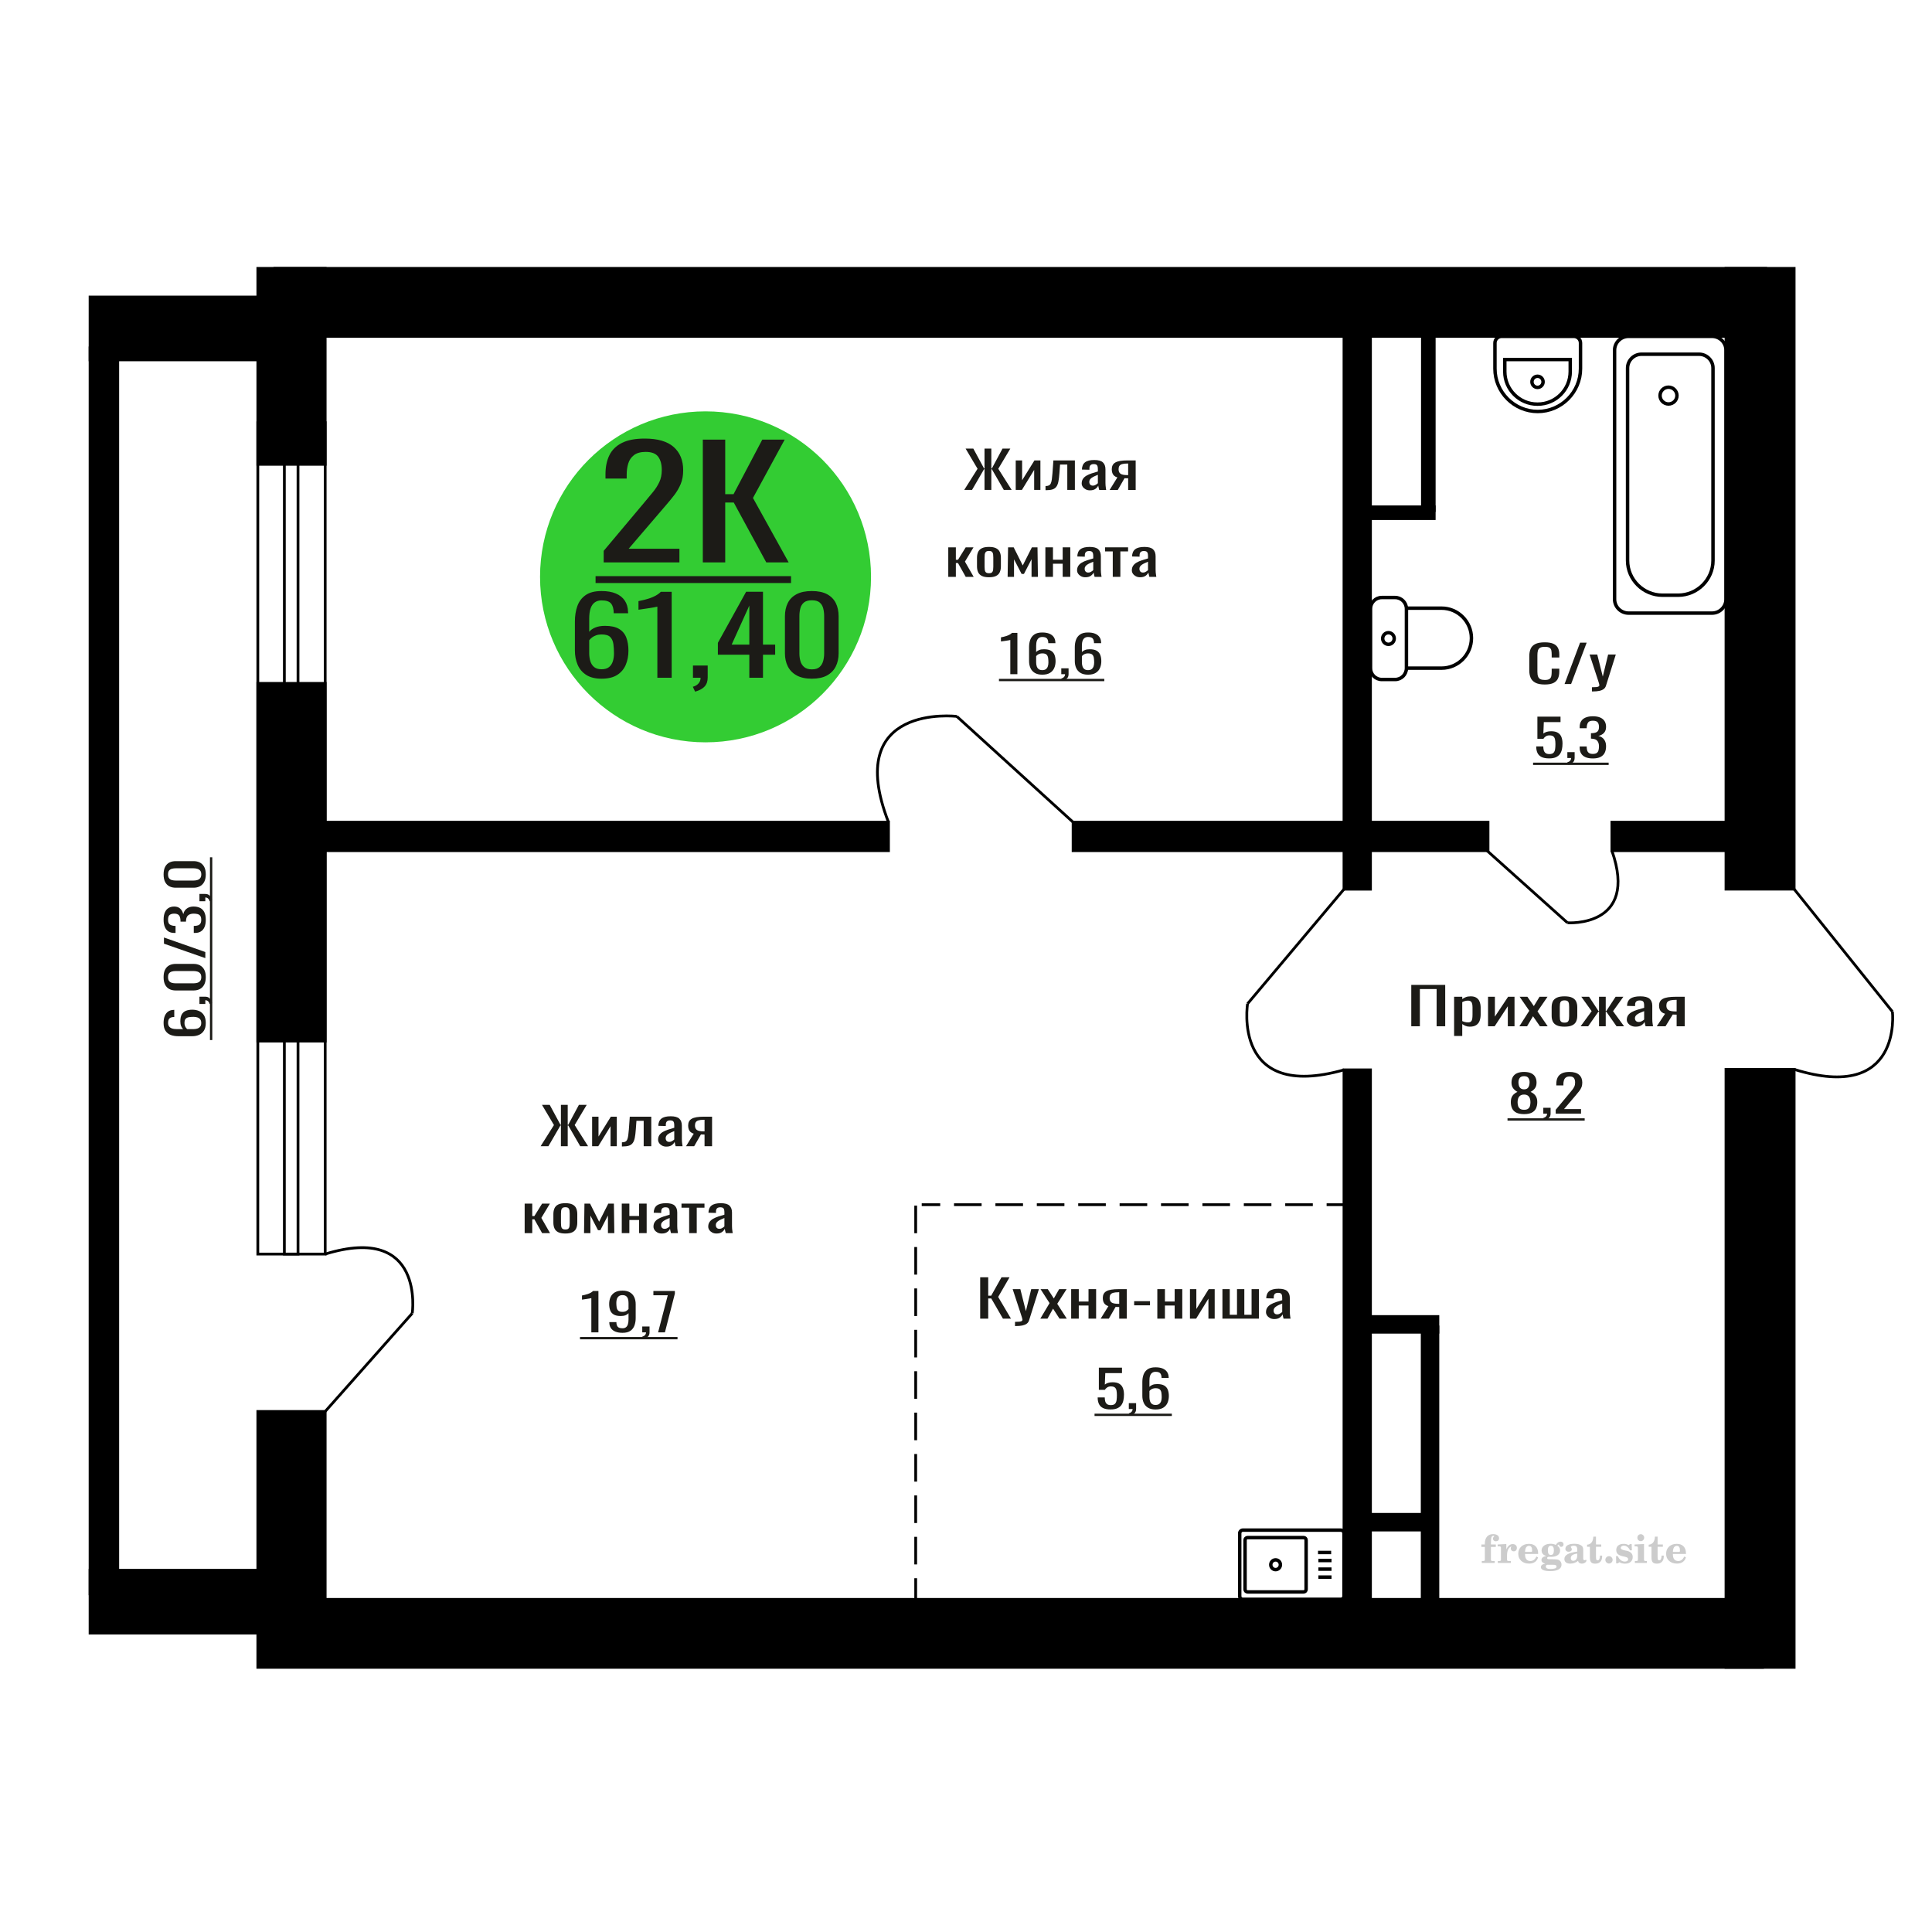 <?xml version="1.0" encoding="UTF-8"?>
<!DOCTYPE svg PUBLIC "-//W3C//DTD SVG 1.1//EN" "http://www.w3.org/Graphics/SVG/1.1/DTD/svg11.dtd">
<!-- Creator: CorelDRAW 2019 -->
<svg xmlns="http://www.w3.org/2000/svg" xml:space="preserve" width="140mm" height="140mm" version="1.1" style="shape-rendering:geometricPrecision; text-rendering:geometricPrecision; image-rendering:optimizeQuality; fill-rule:evenodd; clip-rule:evenodd"
viewBox="0 0 14000 14000"
 xmlns:xlink="http://www.w3.org/1999/xlink">
 <defs>
  <style type="text/css">
   <![CDATA[
    .str0 {stroke:black;stroke-width:25;stroke-miterlimit:22.926}
    .str2 {stroke:black;stroke-width:25.01;stroke-miterlimit:22.926}
    .str1 {stroke:black;stroke-width:20;stroke-miterlimit:22.926}
    .str3 {stroke:black;stroke-width:20;stroke-miterlimit:22.926;stroke-dasharray:200 100}
    .fil1 {fill:none}
    .fil5 {fill:black}
    .fil4 {fill:#1C1B17}
    .fil3 {fill:#33CC33}
    .fil0 {fill:#1C1B17;fill-rule:nonzero}
    .fil2 {fill:#CCCCCC;fill-rule:nonzero}
   ]]>
  </style>
 </defs>
 <g id="Слой_x0020_1">
  <polygon class="fil0" points="10226.66,7436.69 10226.66,7136.94 10472.54,7136.94 10472.54,7436.69 10410.24,7436.69 10410.24,7166.92 10288.96,7166.92 10288.96,7436.69 "/>
  <path id="1" class="fil0" d="M10537.02 7507l0 -284.2 59 0 0 17.02c6.98,-5.43 15.43,-10.12 25.35,-14.06 9.92,-3.95 21.69,-5.93 35.29,-5.93 16.54,0 29.68,2.9 39.42,8.7 9.73,5.8 17,13.08 21.76,21.83 4.78,8.76 7.91,17.64 9.37,26.65 1.48,9 2.21,16.71 2.21,23.13l0 51.81c0,15.05 -2.21,29.29 -6.62,42.74 -4.41,13.44 -12.39,24.3 -23.97,32.56 -11.59,8.27 -27.84,12.4 -48.78,12.4 -11.4,0 -21.51,-1.91 -30.33,-5.74 -8.82,-3.82 -16.72,-8.2 -23.7,-13.13l0 86.22 -59 0zm101.44 -98.43c10.29,0 17.65,-2.53 22.06,-7.59 4.41,-5.06 7.17,-11.9 8.27,-20.54 1.1,-8.63 1.65,-18.13 1.65,-28.49l0 -51.81c0,-8.88 -0.74,-17.09 -2.2,-24.61 -1.48,-7.53 -4.61,-13.51 -9.37,-17.95 -4.79,-4.44 -12.32,-6.66 -22.62,-6.66 -7.71,0 -15.06,1.11 -22.04,3.33 -6.99,2.22 -13.05,4.81 -18.19,7.77l0 136.92c5.51,2.72 11.75,5 18.74,6.85 6.98,1.85 14.88,2.78 23.7,2.78z"/>
  <polygon id="2" class="fil0" points="10782.9,7436.69 10782.9,7222.8 10832.52,7222.8 10832.52,7366.75 10928.44,7222.8 10974.74,7222.8 10974.74,7436.69 10926.23,7436.69 10926.23,7291.63 10830.87,7436.69 "/>
  <polygon id="3" class="fil0" points="11010.03,7436.69 11081.7,7324.19 11011.68,7222.8 11067.92,7222.8 11114.77,7290.52 11156.12,7222.8 11214,7222.8 11141.23,7329 11215.1,7436.69 11158.88,7436.69 11108.71,7364.16 11065.71,7436.69 "/>
  <path id="4" class="fil0" d="M11336.93 7439.65c-23.53,0 -42.09,-3.21 -55.67,-9.62 -13.6,-6.42 -23.26,-15.54 -28.95,-27.39 -5.7,-11.84 -8.55,-25.78 -8.55,-41.81l0 -62.17c0,-16.04 2.85,-29.98 8.55,-41.82 5.69,-11.84 15.35,-20.97 28.95,-27.38 13.58,-6.42 32.14,-9.63 55.67,-9.63 23.52,0 41.99,3.21 55.4,9.63 13.42,6.41 22.97,15.54 28.67,27.38 5.69,11.84 8.54,25.78 8.54,41.82l0 62.17c0,16.03 -2.85,29.97 -8.54,41.81 -5.7,11.85 -15.25,20.97 -28.67,27.39 -13.41,6.41 -31.88,9.62 -55.4,9.62zm0 -29.23c11.39,0 19.39,-2.22 23.98,-6.67 4.59,-4.44 7.34,-10.3 8.27,-17.57 0.92,-7.28 1.38,-14.87 1.38,-22.76l0 -66.98c0,-8.14 -0.46,-15.79 -1.38,-22.95 -0.93,-7.15 -3.68,-13.01 -8.27,-17.57 -4.59,-4.57 -12.59,-6.85 -23.98,-6.85 -11.4,0 -19.47,2.28 -24.26,6.85 -4.78,4.56 -7.62,10.42 -8.55,17.57 -0.91,7.16 -1.37,14.81 -1.37,22.95l0 66.98c0,7.89 0.46,15.48 1.37,22.76 0.93,7.27 3.77,13.13 8.55,17.57 4.79,4.45 12.86,6.67 24.26,6.67z"/>
  <polygon id="5" class="fil0" points="11453.81,7436.69 11533.74,7327.52 11458.77,7222.8 11515,7222.8 11582.8,7325.67 11587.21,7325.67 11587.21,7222.8 11635.73,7222.8 11635.73,7325.67 11640.14,7325.67 11707.4,7222.8 11763.62,7222.8 11688.66,7327.52 11768.58,7436.69 11714.01,7436.69 11640.14,7331.59 11635.73,7331.59 11635.73,7436.69 11587.21,7436.69 11587.21,7331.59 11582.25,7331.59 11508.39,7436.69 "/>
  <path id="6" class="fil0" d="M11852.37 7439.65c-12.5,0 -23.52,-2.4 -33.07,-7.22 -9.56,-4.81 -17.1,-10.97 -22.61,-18.5 -5.51,-7.52 -8.27,-15.48 -8.27,-23.87 0,-13.32 3.31,-24.54 9.92,-33.67 6.61,-9.13 15.72,-16.84 27.29,-23.13 11.58,-6.29 25,-11.78 40.25,-16.47 15.24,-4.69 31.33,-9.25 48.24,-13.69l0 -15.17c0,-8.64 -0.75,-15.79 -2.21,-21.47 -1.47,-5.67 -4.51,-9.93 -9.1,-12.76 -4.59,-2.84 -11.48,-4.26 -20.67,-4.26 -8.08,0 -14.6,1.23 -19.56,3.7 -4.96,2.47 -8.55,5.98 -10.76,10.55 -2.2,4.56 -3.31,9.93 -3.31,16.09l0 10.74 -58.44 -1.48c0.75,-23.69 8.82,-41.14 24.27,-52.37 15.43,-11.22 39.31,-16.84 71.65,-16.84 31.61,0 54.03,5.8 67.26,17.4 13.23,11.59 19.85,28.37 19.85,50.33l0 97.69c0,6.66 0.28,13.08 0.83,19.24 0.55,6.17 1.28,11.91 2.2,17.21 0.91,5.31 1.75,10.3 2.48,14.99l-54.02 0c-1.1,-3.95 -2.49,-8.94 -4.14,-14.99 -1.65,-6.04 -2.85,-11.53 -3.58,-16.47 -3.67,8.39 -10.75,16.23 -21.22,23.5 -10.48,7.28 -24.91,10.92 -43.28,10.92zm23.15 -34.05c5.89,0 11.4,-1.11 16.54,-3.33 5.15,-2.22 9.74,-4.74 13.79,-7.58 4.04,-2.84 6.79,-5.12 8.27,-6.85l0 -60.69c-9.19,3.46 -17.83,6.91 -25.92,10.36 -8.08,3.46 -15.15,7.1 -21.21,10.92 -6.07,3.82 -10.85,8.14 -14.35,12.95 -3.49,4.81 -5.23,10.3 -5.23,16.47 0,8.64 2.38,15.42 7.17,20.35 4.78,4.94 11.75,7.4 20.94,7.4z"/>
  <path id="7" class="fil0" d="M12005.63 7436.69l60.09 -90.66c-10.29,-2.72 -18.65,-6.79 -25.08,-12.22 -6.44,-5.42 -11.12,-12.09 -14.06,-19.98 -2.94,-7.89 -4.41,-16.78 -4.41,-26.64 0,-11.35 2.2,-21.1 6.61,-29.24 4.41,-8.14 11.4,-14.8 20.96,-19.98 9.55,-5.18 22.23,-9.01 38.03,-11.47 15.81,-2.47 35.28,-3.7 58.44,-3.7l61.73 0 0 213.89 -58.42 0 0 -84.37c-5.89,0 -10.85,-0.07 -14.9,-0.19 -4.03,-0.12 -8.44,-0.31 -13.23,-0.55l-52.36 85.11 -63.4 0zm137.27 -107.32c0.73,0 1.93,0 3.58,0 1.65,0 2.67,0 3.04,0l0 -84c-0.37,0 -1.39,0 -3.04,0 -1.65,0 -2.67,0 -3.02,0 -17.28,0 -30.97,1.42 -41.07,4.25 -10.12,2.84 -17.2,7.28 -21.23,13.33 -4.04,6.04 -6.07,14.12 -6.07,24.24 0,14.06 4.68,24.54 14.05,31.45 9.39,6.91 27.29,10.49 53.76,10.73z"/>
  <path class="fil1 str0" d="M9006.52 11087.78l709.4 0c12.73,0 23.14,10.54 23.14,23.42l0 455.09c0,12.88 -10.41,23.42 -23.14,23.42l-709.4 0c-12.73,0 -23.15,-10.54 -23.15,-23.42l0 -455.09c0,-12.88 10.42,-23.42 23.15,-23.42zm33.73 54.05l406.22 0c9.99,0 18.16,8.27 18.16,18.37l0 357.08c0,10.11 -8.17,18.38 -18.16,18.38l-406.22 0c-9.99,0 -18.16,-8.27 -18.16,-18.38l0 -357.08c0,-10.1 8.17,-18.37 18.16,-18.37zm203.11 161.59c19.28,0 34.9,15.81 34.9,35.32 0,19.51 -15.62,35.32 -34.9,35.32 -19.27,0 -34.9,-15.81 -34.9,-35.32 0,-19.51 15.63,-35.32 34.9,-35.32zm307.54 -53.48l95.13 0m-92.48 58.12l95.12 0m-95.12 62.27l95.12 0m-95.12 58.12l95.12 0"/>
  <path class="fil2" d="M10734.69 11209.57l0 -17.78 25.02 0 0 -5.65c0,-21.97 5.22,-38.99 15.71,-51.17 10.49,-12.19 25.21,-18.26 44.12,-18.26 13.27,0 23.76,2.73 31.52,8.14 7.76,5.41 11.66,12.7 11.66,21.87 0,6.82 -2.07,12.19 -6.21,16.09 -4.14,3.9 -9.87,5.83 -17.26,5.83 -6.07,0 -11.01,-1.78 -14.82,-5.36 -3.81,-3.57 -5.73,-8.18 -5.73,-13.78 0,-5.88 2.63,-11.1 7.95,-15.71 1.08,-1.08 1.64,-1.79 1.64,-2.07 0,-0.99 -0.47,-1.74 -1.36,-2.16 -0.94,-0.47 -2.45,-0.71 -4.57,-0.71 -7,0 -11.85,3.58 -14.53,10.68 -2.73,7.1 -4.09,21.54 -4.09,43.32l0 8.94 35.51 0 0 17.78 -35.51 0 0 91.43c0,4.14 0.84,6.97 2.59,8.47 1.74,1.51 5.08,2.26 10.01,2.26l15.06 0 0 14.11 -93.7 0 0 -14.11 12.37 -0.28c3.76,-0.19 6.3,-0.99 7.67,-2.5 1.31,-1.45 1.97,-4.09 1.97,-7.95l0 -91.43 -25.02 0z"/>
  <path id="1" class="fil2" d="M10853.69 11325.84l0 -14.11 13.22 -0.28c3.86,-0.29 6.44,-1.13 7.71,-2.54 1.27,-1.41 1.93,-4.05 1.93,-7.91l0 -84.47c0,-4.52 -0.99,-7.53 -3.01,-8.99 -2.02,-1.46 -6.21,-2.21 -12.56,-2.21 -0.84,0 -2.21,0.05 -4.09,0.14 -1.88,0.1 -3.29,0.14 -4.33,0.14l0 -13.82 62.89 -3.11 0 38.85c5.55,-12.74 12.14,-22.39 19.9,-28.88 7.71,-6.44 16.41,-9.69 26.15,-9.69 9.03,0 16.37,2.54 22.01,7.58 5.65,5.08 8.47,11.52 8.47,19.42 0,7.72 -2.07,13.88 -6.26,18.53 -4.18,4.66 -9.69,6.97 -16.51,6.97 -6.35,0 -11.52,-2.03 -15.52,-6.12 -4,-4.09 -6.02,-9.41 -6.02,-15.94 0,-2.59 0.42,-4.94 1.27,-7.15 0.8,-2.21 2.12,-4.33 3.86,-6.35 -10.49,3.38 -18.44,10.67 -23.94,21.77 -5.51,11.11 -8.28,25.59 -8.28,43.42l0 29.91c0,3.86 0.66,6.5 1.97,7.95 1.37,1.51 3.91,2.31 7.67,2.5l18.02 0.28 0 14.11 -94.55 0z"/>
  <path id="2" class="fil2" d="M11133.14 11279.27l12.42 5.93c-4.42,14.77 -12.14,26.01 -23.19,33.68 -11.1,7.67 -25.17,11.48 -42.24,11.48 -23.43,0 -42.29,-6.59 -56.68,-19.71 -14.35,-13.13 -21.54,-30.34 -21.54,-51.65 0,-21.26 7.15,-38.57 21.4,-51.83 14.3,-13.27 32.97,-19.9 56.02,-19.9 21.02,0 37.35,6.07 49.01,18.25 11.67,12.14 17.5,29.21 17.5,51.13l0 3.71 -94.83 0 0 1.93c0,16.33 3.3,28.65 9.83,36.97 6.59,8.33 16.37,12.47 29.31,12.47 9.45,0 17.78,-2.73 24.93,-8.19 7.19,-5.45 13.21,-13.54 18.06,-24.27zm-82.13 -33.58l43.37 0c2.96,0 5.03,-0.66 6.21,-1.93 1.18,-1.27 1.79,-3.62 1.79,-7.05 0,-12.14 -1.84,-20.98 -5.46,-26.49 -3.62,-5.5 -9.31,-8.27 -17.12,-8.27 -8.98,0 -15.85,3.62 -20.6,10.81 -4.71,7.25 -7.43,18.21 -8.19,32.93z"/>
  <path id="3" class="fil2" d="M11197.67 11330.97c-9.12,-2.31 -15.99,-5.69 -20.65,-10.26 -4.65,-4.56 -6.96,-10.16 -6.96,-16.88 0,-7.43 3.06,-13.55 9.22,-18.39 6.16,-4.8 15.05,-8.09 26.62,-9.84 -11.38,-3.05 -20.03,-8.04 -26.01,-15.05 -5.97,-6.96 -8.98,-15.47 -8.98,-25.49 0,-14.3 6.07,-25.97 18.2,-34.9 12.14,-8.99 27.99,-13.45 47.56,-13.45 6.91,0 13.4,0.7 19.56,2.07 6.17,1.36 12.14,3.43 17.92,6.16l4.85 -7.01c3.76,-5.36 8.28,-9.46 13.5,-12.37 5.22,-2.92 10.68,-4.38 16.37,-4.38 6.25,0 11.33,1.79 15.28,5.37 3.96,3.62 5.93,8.23 5.93,13.82 0,5.51 -1.5,10.02 -4.56,13.46 -3.01,3.43 -6.96,5.17 -11.81,5.17 -3.34,0 -6.16,-0.7 -8.56,-2.12 -2.4,-1.45 -4.33,-3.62 -5.78,-6.53 -0.57,-1.13 -0.9,-2.5 -1.09,-4.14 -0.28,-2.31 -1.27,-3.48 -2.91,-3.58 -1.65,0 -3.48,0.8 -5.51,2.4 -2.02,1.6 -3.66,3.62 -4.93,6.07 6.96,4.8 12.04,9.92 15.24,15.43 3.19,5.55 4.79,11.9 4.79,19.05 0,14.34 -5.83,25.58 -17.45,33.72 -11.62,8.14 -27.75,12.23 -48.4,12.23 -1.74,0 -4.18,-0.09 -7.34,-0.28 -3.1,-0.19 -5.36,-0.28 -6.72,-0.28 -4.33,0 -7.72,0.8 -10.11,2.44 -2.45,1.6 -3.67,3.81 -3.67,6.64 0,3.24 1.08,5.5 3.24,6.77 2.17,1.27 5.93,1.93 11.34,1.93l20.46 0c10.72,0 20.08,0.33 28.03,1.03 8,0.71 13.45,1.6 16.51,2.68 7.72,2.78 13.74,7.34 18.06,13.78 4.33,6.45 6.5,13.88 6.5,22.3 0,14.86 -7.06,26.29 -21.17,34.29 -14.11,8 -34.34,11.99 -60.73,11.99 -22.43,0 -39.32,-2.44 -50.65,-7.29 -11.34,-4.89 -17.03,-12.13 -17.03,-21.77 0,-6.35 2.77,-11.62 8.28,-15.9 5.5,-4.28 13.36,-7.25 23.56,-8.89zm13.88 7.85c-3.58,1.46 -6.12,3.15 -7.62,5.04 -1.51,1.88 -2.26,4.32 -2.26,7.38 0,6.16 2.68,10.72 8,13.64 5.31,2.96 13.59,4.42 24.83,4.42 15.24,0 26.53,-1.41 33.82,-4.18 7.29,-2.83 10.96,-7.15 10.96,-13.08 0,-4.66 -1.97,-8.04 -5.93,-10.11 -3.95,-2.07 -10.72,-3.11 -20.32,-3.11l-41.48 0zm4.8 -104.51c0,11.61 1.74,20.08 5.22,25.4 3.53,5.31 8.98,7.99 16.46,7.99 7.53,0 13.08,-2.68 16.7,-8.09 3.57,-5.36 5.36,-13.78 5.36,-25.3 0,-11.29 -1.79,-19.66 -5.36,-25.07 -3.62,-5.41 -9.17,-8.14 -16.7,-8.14 -7.48,0 -12.93,2.73 -16.46,8.14 -3.48,5.41 -5.22,13.78 -5.22,25.07z"/>
  <path id="4" class="fil2" d="M11428.91 11257.54c-16.7,2.68 -28.6,6.63 -35.66,11.86 -7.1,5.22 -10.63,12.55 -10.63,22.06 0,5.78 1.6,10.34 4.75,13.78 3.15,3.38 7.43,5.08 12.75,5.08 8.7,0 15.71,-3.25 20.93,-9.74 5.22,-6.49 7.86,-15.38 7.86,-26.67l0 -16.37zm43.74 35.75c0,4.52 0.8,7.71 2.4,9.64 1.6,1.93 4.23,2.87 7.81,2.87 1.64,0 3.52,-0.47 5.64,-1.46 2.12,-0.94 3.43,-1.41 4,-1.41 1.08,0 1.97,0.33 2.63,1.08 0.61,0.76 0.94,1.79 0.94,3.2 0,5.88 -3.34,11.25 -10.06,16.14 -6.73,4.84 -14.77,7.29 -24.13,7.29 -7.01,0 -12.98,-1.84 -17.92,-5.55 -4.99,-3.72 -7.9,-8.52 -8.85,-14.35 -7.71,6.3 -16.46,11.2 -26.24,14.68 -9.79,3.48 -19.85,5.22 -30.25,5.22 -13.5,0 -23.99,-2.92 -31.42,-8.8 -7.43,-5.88 -11.14,-14.16 -11.14,-24.83 0,-14.21 7.47,-25.64 22.38,-34.2 14.92,-8.61 38.53,-15.05 70.75,-19.38l0 -15.33c0,-9.93 -1.98,-16.94 -5.93,-21.07 -3.95,-4.14 -10.53,-6.21 -19.71,-6.21 -5.97,0 -11,0.98 -15.05,2.96 -4.09,1.98 -6.16,4.28 -6.16,6.82 0,0.66 1.22,2.54 3.67,5.69 2.44,3.11 3.67,6.59 3.67,10.49 0,5.32 -2.07,9.6 -6.26,12.89 -4.18,3.24 -9.64,4.89 -16.32,4.89 -6.82,0 -12.47,-1.97 -16.98,-5.93 -4.47,-3.95 -6.73,-8.89 -6.73,-14.86 0,-11.76 5.65,-20.88 16.94,-27.37 11.33,-6.45 27.28,-9.69 47.97,-9.69 11.57,0 21.73,1.17 30.53,3.52 8.75,2.31 15.99,5.79 21.68,10.35 4.52,3.53 7.67,7.48 9.46,11.95 1.79,4.42 2.68,11.24 2.68,20.41l0 60.35z"/>
  <path id="5" class="fil2" d="M11609.39 11272.5c0,0.66 0.09,1.65 0.24,2.96 0.14,1.32 0.18,2.31 0.18,2.97 0,16.51 -4.37,29.39 -13.12,38.66 -8.8,9.22 -20.98,13.83 -36.55,13.83 -14.2,0 -24.32,-3.34 -30.29,-10.07 -5.97,-6.68 -8.94,-18.48 -8.94,-35.41l0 -77 -20.32 0 0 -15.15c13.97,-0.89 24.84,-6.35 32.55,-16.27 7.72,-9.93 11.95,-23.95 12.7,-41.96l19.38 0 0 56.73 38.1 0 0 16.65 -38.1 0 0 74.78c0,9.55 0.9,15.9 2.64,19.01 1.74,3.15 4.79,4.7 9.22,4.7 5.41,0 9.5,-2.87 12.32,-8.56 2.77,-5.69 4.33,-14.3 4.61,-25.87l15.38 0z"/>
  <path id="6" class="fil2" d="M11659.3 11276.73c7.15,0 13.35,2.59 18.58,7.81 5.22,5.18 7.85,11.38 7.85,18.63 0,7.29 -2.59,13.54 -7.81,18.77 -5.17,5.22 -11.38,7.85 -18.62,7.85 -7.2,0 -13.36,-2.63 -18.54,-7.85 -5.22,-5.23 -7.8,-11.48 -7.8,-18.77 0,-7.15 2.63,-13.36 7.85,-18.58 5.22,-5.22 11.38,-7.86 18.49,-7.86z"/>
  <path id="7" class="fil2" d="M11710.57 11276.17l12.18 0c5.79,12.79 13.12,22.58 22.01,29.35 8.94,6.77 18.87,10.16 29.87,10.16 7.2,0 12.89,-1.6 17.08,-4.75 4.23,-3.2 6.35,-7.43 6.35,-12.79 0,-4.8 -1.84,-8.47 -5.55,-11.06 -3.72,-2.59 -11.62,-5.13 -23.76,-7.62 -20.84,-4 -35.51,-9.64 -44.02,-16.84 -8.52,-7.19 -12.75,-17.26 -12.75,-30.19 0,-14.35 4.75,-25.45 14.25,-33.31 9.5,-7.9 23,-11.85 40.45,-11.85 6.49,0 12.7,0.8 18.49,2.45 5.83,1.64 11.15,3.99 15.94,7.1l11.06 -7.57 11.61 0 1.37 45.15 -13.27 0c-4.93,-10.58 -11.33,-18.91 -19.14,-24.88 -7.81,-5.98 -16.18,-8.99 -25.16,-8.99 -6.82,0 -12.37,1.51 -16.65,4.57 -4.33,3.05 -6.5,6.86 -6.5,11.47 0,8.75 11.15,15.1 33.4,19.05 2.68,0.47 4.75,0.85 6.21,1.13 15.71,2.92 27.56,8.23 35.46,15.95 7.91,7.71 11.86,17.73 11.86,30.01 0,14.81 -4.99,26.53 -14.96,35.18 -9.97,8.7 -23.57,13.03 -40.83,13.03 -7.71,0 -15.05,-0.89 -21.92,-2.73 -6.91,-1.83 -13.12,-4.47 -18.76,-7.95l-12.14 8.42 -11.34 0 -0.84 -52.49z"/>
  <path id="8" class="fil2" d="M11864.89 11142.4c0,-7.01 2.4,-12.94 7.25,-17.78 4.84,-4.89 10.67,-7.34 17.59,-7.34 6.63,0 12.37,2.45 17.26,7.38 4.85,4.94 7.29,10.82 7.29,17.74 0,6.91 -2.4,12.84 -7.24,17.87 -4.85,5.03 -10.59,7.53 -17.31,7.53 -6.92,0 -12.75,-2.45 -17.59,-7.39 -4.85,-4.94 -7.25,-10.91 -7.25,-18.01zm48.26 158.56c0,3.95 0.66,6.68 1.93,8.09 1.32,1.41 3.91,2.21 7.76,2.4l11.2 0.28 0 14.11 -87.21 0 0 -14.11 12.28 -0.28c3.81,-0.19 6.39,-0.99 7.71,-2.5 1.37,-1.45 2.02,-4.14 2.02,-7.99l0 -84.48c0,-4.47 -0.98,-7.48 -3.01,-8.94 -2.02,-1.46 -6.16,-2.21 -12.41,-2.21 -0.85,0 -2.17,0.05 -4.1,0.14 -1.88,0.1 -3.34,0.14 -4.46,0.14l0 -13.82 68.29 -3.11 0 112.28z"/>
  <path id="9" class="fil2" d="M12055.86 11272.5c0,0.66 0.09,1.65 0.24,2.96 0.14,1.32 0.18,2.31 0.18,2.97 0,16.51 -4.37,29.39 -13.12,38.66 -8.8,9.22 -20.98,13.83 -36.55,13.83 -14.2,0 -24.32,-3.34 -30.29,-10.07 -5.97,-6.68 -8.94,-18.48 -8.94,-35.41l0 -77 -20.32 0 0 -15.15c13.97,-0.89 24.84,-6.35 32.55,-16.27 7.72,-9.93 11.95,-23.95 12.7,-41.96l19.38 0 0 56.73 38.1 0 0 16.65 -38.1 0 0 74.78c0,9.55 0.9,15.9 2.64,19.01 1.74,3.15 4.79,4.7 9.22,4.7 5.41,0 9.5,-2.87 12.32,-8.56 2.77,-5.69 4.33,-14.3 4.61,-25.87l15.38 0z"/>
  <path id="10" class="fil2" d="M12204.45 11279.27l12.42 5.93c-4.42,14.77 -12.14,26.01 -23.19,33.68 -11.1,7.67 -25.17,11.48 -42.24,11.48 -23.43,0 -42.29,-6.59 -56.68,-19.71 -14.35,-13.13 -21.54,-30.34 -21.54,-51.65 0,-21.26 7.15,-38.57 21.4,-51.83 14.3,-13.27 32.97,-19.9 56.02,-19.9 21.02,0 37.35,6.07 49.01,18.25 11.67,12.14 17.5,29.21 17.5,51.13l0 3.71 -94.83 0 0 1.93c0,16.33 3.3,28.65 9.83,36.97 6.59,8.33 16.37,12.47 29.31,12.47 9.45,0 17.78,-2.73 24.93,-8.19 7.19,-5.45 13.21,-13.54 18.06,-24.27zm-82.13 -33.58l43.37 0c2.96,0 5.03,-0.66 6.21,-1.93 1.18,-1.27 1.79,-3.62 1.79,-7.05 0,-12.14 -1.84,-20.98 -5.46,-26.49 -3.62,-5.5 -9.31,-8.27 -17.12,-8.27 -8.98,0 -15.85,3.62 -20.6,10.81 -4.71,7.25 -7.43,18.21 -8.19,32.93z"/>
  <circle class="fil3" cx="5112.57" cy="4180.05" r="1199.19"/>
  <path class="fil0" d="M4358.9 4918.13c-45.27,0 -82.13,-9.1 -110.59,-27.3 -28.46,-18.2 -49.31,-42.81 -62.57,-73.83 -13.26,-31.01 -19.89,-65.49 -19.89,-103.43l0 -209.95c0,-40.5 5.83,-77.41 17.47,-110.74 11.63,-33.32 31.52,-59.98 59.65,-79.98 28.14,-19.99 66.79,-29.99 115.93,-29.99 40.75,0 75.19,5.9 103.32,17.69 28.13,11.79 49.8,28.97 65,51.53 15.2,22.55 23.12,49.98 23.76,82.28 0,1.03 0.17,2.44 0.48,4.23 0.33,1.8 0.5,3.46 0.5,5l-104.78 0c0,-30.25 -6.14,-53.32 -18.43,-69.21 -12.29,-15.9 -35.57,-23.84 -69.85,-23.84 -18.76,0 -34.91,4.74 -48.5,14.22 -13.59,9.49 -23.77,23.97 -30.57,43.45 -6.78,19.49 -10.18,44.61 -10.18,75.37l0 94.59c10.35,-12.82 25.07,-23.2 44.14,-31.15 19.09,-7.94 42.53,-11.92 70.34,-11.92 43.33,0 77.28,7.44 101.85,22.31 24.59,14.86 42.05,35.76 52.39,62.67 10.34,26.92 15.53,58.58 15.53,94.98 0,37.42 -6.47,71.52 -19.4,102.28 -12.95,30.76 -33.63,55.24 -62.09,73.44 -28.46,18.2 -66.29,27.3 -113.51,27.3zm0 -68.44c23.29,0 41.39,-5.26 54.33,-15.77 12.93,-10.51 22.15,-24.48 27.64,-41.91 5.5,-17.43 8.25,-36.4 8.25,-56.91 0,-24.61 -1.45,-47.42 -4.36,-68.44 -2.92,-21.02 -10.51,-37.81 -22.8,-50.37 -12.28,-12.56 -33.31,-18.84 -63.06,-18.84 -14.23,0 -27.16,2.05 -38.8,6.15 -11.64,4.1 -21.67,9.35 -30.07,15.76 -8.42,6.41 -15.2,13.2 -20.38,20.38l0 93.06c0,21.02 2.75,40.5 8.25,58.44 5.49,17.95 14.71,32.17 27.64,42.68 12.95,10.51 30.73,15.77 53.36,15.77z"/>
  <path id="1" class="fil0" d="M4763.43 4911.21l0 -515.25c-0.65,0.51 -7.93,2.05 -21.83,4.61 -13.9,2.57 -29.58,5.13 -47.05,7.69 -17.46,2.57 -32.97,4.87 -46.56,6.93 -13.59,2.05 -20.7,3.07 -21.34,3.07l0 -62.29c11,-2.05 23.76,-4.87 38.32,-8.46 14.54,-3.59 29.42,-7.95 44.62,-13.07 15.2,-5.13 29.75,-11.54 43.66,-19.23 13.9,-7.69 25.7,-16.66 35.41,-26.91l78.57 0 0 622.91 -103.8 0z"/>
  <path id="2" class="fil0" d="M5037 5011.95l-16.49 -35.37c17.46,-4.62 31.21,-12.69 41.22,-24.23 10.03,-11.53 15.04,-25.25 15.04,-41.14l-55.29 0 0 -88.44 106.71 0 0 86.9c0,27.17 -7.43,48.84 -22.3,64.98 -14.89,16.15 -37.85,28.59 -68.89,37.3z"/>
  <path id="3" class="fil0" d="M5429.89 4911.21l0 -166.88 -227.97 0 0 -86.13 204.7 -369.9 122.22 0 0 382.97 88.29 0 0 73.06 -88.29 0 0 166.88 -98.95 0zm-128.05 -239.94l128.05 0 0 -283 -128.05 283z"/>
  <path id="4" class="fil0" d="M5882.93 4918.13c-44.63,0 -81.33,-7.95 -110.11,-23.84 -28.78,-15.89 -50.12,-37.68 -64.02,-65.37 -13.9,-27.68 -20.87,-59.21 -20.87,-94.59l0 -268.39c0,-36.4 6.8,-68.31 20.38,-95.74 13.58,-27.43 34.76,-48.84 63.54,-64.22 28.78,-15.38 65.81,-23.07 111.08,-23.07 45.27,0 82.13,7.69 110.59,23.07 28.46,15.38 49.48,36.79 63.06,64.22 13.57,27.43 20.36,59.34 20.36,95.74l0 268.39c0,35.89 -6.95,67.68 -20.85,95.36 -13.9,27.69 -35.08,49.35 -63.54,64.99 -28.46,15.63 -65,23.45 -109.62,23.45zm0 -67.67c24.57,0 43.17,-5.64 55.78,-16.92 12.62,-11.28 21.34,-25.76 26.19,-43.45 4.86,-17.69 7.28,-36.02 7.28,-54.99l0 -269.93c0,-19.99 -2.26,-38.83 -6.79,-56.52 -4.53,-17.69 -13.11,-31.92 -25.71,-42.68 -12.61,-10.77 -31.53,-16.15 -56.75,-16.15 -25.23,0 -44.3,5.38 -57.23,16.15 -12.95,10.76 -21.67,24.99 -26.2,42.68 -4.53,17.69 -6.79,36.53 -6.79,56.52l0 269.93c0,18.97 2.42,37.3 7.28,54.99 4.84,17.69 13.9,32.17 27.16,43.45 13.26,11.28 31.85,16.92 55.78,16.92z"/>
  <path class="fil0" d="M4374.58 4075.15l0 -83.46 295.94 -352.5c22.03,-26.36 42.38,-50.88 61.05,-73.58 18.68,-22.69 34,-46.67 45.97,-71.93 11.97,-25.25 17.96,-54.35 17.96,-87.3 0,-40.99 -8.62,-73.21 -25.86,-96.63 -17.25,-23.43 -47.41,-35.14 -90.5,-35.14 -36.4,0 -64.65,7.68 -84.76,23.06 -20.11,15.37 -34,35.5 -41.67,60.39 -7.65,24.9 -11.48,51.62 -11.48,80.17l0 29.65 -153.71 0 0 -30.75c0,-53.44 9.33,-99.38 28.01,-137.82 18.68,-38.43 48.84,-68.26 90.5,-89.49 41.66,-21.24 96.97,-31.85 165.92,-31.85 93.85,0 163.77,20.32 209.74,60.95 45.97,40.63 68.96,96.82 68.96,168.56 0,38.07 -5.99,71.38 -17.96,99.93 -11.97,28.55 -27.54,55.27 -46.69,80.17 -19.15,24.89 -40.23,50.51 -63.21,76.87l-267.2 311.87 367.76 0 0 98.83 -548.77 0z"/>
  <polygon id="1" class="fil0" points="5092.86,4075.15 5092.86,3185.66 5255.19,3185.66 5255.19,3580.99 5315.52,3580.99 5523.82,3185.66 5686.15,3185.66 5456.31,3608.44 5714.89,4075.15 5552.56,4075.15 5316.96,3641.38 5255.19,3641.38 5255.19,4075.15 "/>
  <polygon id="2" class="fil4" points="4315.69,4174.98 5732.14,4174.98 5732.14,4224.9 4315.69,4224.9 "/>
  <polygon class="fil0" points="7102.76,9555.4 7102.76,9255.66 7160.97,9255.66 7160.97,9388.88 7182.6,9388.88 7257.3,9255.66 7315.49,9255.66 7233.09,9398.13 7325.79,9555.4 7267.6,9555.4 7183.12,9409.23 7160.97,9409.23 7160.97,9555.4 "/>
  <path id="1" class="fil0" d="M7355.16 9609.06l0 -30.35c13.39,0 24.04,-0.43 31.95,-1.29 7.89,-0.87 13.56,-2.47 17,-4.81 3.42,-2.35 5.15,-5.62 5.15,-9.81 0,-2.22 -1.22,-7.15 -3.61,-14.8 -2.41,-7.65 -4.98,-15.79 -7.72,-24.42l-59.76 -182.07 55.63 0 40.18 159.86 38.62 -159.86 55.64 0 -71.09 225.73c-3.09,10.36 -8.75,18.57 -16.99,24.61 -8.24,6.04 -18.81,10.42 -31.68,13.14 -12.88,2.71 -28.41,4.07 -46.62,4.07l-6.7 0z"/>
  <polygon id="2" class="fil0" points="7538.54,9555.4 7605.51,9442.9 7540.09,9341.51 7592.63,9341.51 7636.41,9409.23 7675.04,9341.51 7729.13,9341.51 7661.13,9447.72 7730.16,9555.4 7677.61,9555.4 7630.74,9482.87 7590.57,9555.4 "/>
  <polygon id="3" class="fil0" points="7762.09,9555.4 7762.09,9341.51 7817.21,9341.51 7817.21,9431.43 7887.77,9431.43 7887.77,9341.51 7942.89,9341.51 7942.89,9555.4 7887.77,9555.4 7887.77,9460.3 7817.21,9460.3 7817.21,9555.4 "/>
  <path id="4" class="fil0" d="M7975.85 9555.4l56.15 -90.66c-9.62,-2.72 -17.42,-6.79 -23.44,-12.21 -6.01,-5.43 -10.38,-12.09 -13.14,-19.99 -2.74,-7.89 -4.12,-16.77 -4.12,-26.64 0,-11.35 2.06,-21.09 6.18,-29.23 4.12,-8.15 10.65,-14.81 19.57,-19.99 8.94,-5.18 20.79,-9 35.55,-11.47 14.77,-2.47 32.97,-3.7 54.6,-3.7l57.69 0 0 213.89 -54.6 0 0 -84.37c-5.49,0 -10.12,-0.06 -13.91,-0.19 -3.77,-0.12 -7.89,-0.3 -12.36,-0.55l-48.93 85.11 -59.24 0zm128.26 -107.31c0.69,0 1.81,0 3.35,0 1.55,0 2.49,0 2.83,0l0 -84.01c-0.34,0 -1.28,0 -2.83,0 -1.54,0 -2.49,0 -2.84,0 -16.13,0 -28.92,1.42 -38.37,4.26 -9.44,2.84 -16.05,7.28 -19.83,13.32 -3.78,6.05 -5.66,14.13 -5.66,24.24 0,14.06 4.37,24.55 13.12,31.45 8.76,6.91 25.51,10.49 50.23,10.74z"/>
  <polygon id="5" class="fil0" points="8218.46,9458.82 8218.46,9428.84 8333.32,9428.84 8333.32,9458.82 "/>
  <polygon id="6" class="fil0" points="8386.38,9555.4 8386.38,9341.51 8441.5,9341.51 8441.5,9431.43 8512.06,9431.43 8512.06,9341.51 8567.18,9341.51 8567.18,9555.4 8512.06,9555.4 8512.06,9460.3 8441.5,9460.3 8441.5,9555.4 "/>
  <polygon id="7" class="fil0" points="8622.81,9555.4 8622.81,9341.51 8669.17,9341.51 8669.17,9485.46 8758.8,9341.51 8802.06,9341.51 8802.06,9555.4 8756.74,9555.4 8756.74,9410.34 8667.63,9555.4 "/>
  <polygon id="8" class="fil0" points="8858.2,9555.4 8858.2,9341.51 8911.26,9341.51 8911.26,9527.28 8963.79,9527.28 8963.79,9341.51 9016.85,9341.51 9016.85,9527.28 9069.39,9527.28 9069.39,9341.51 9122.45,9341.51 9122.45,9555.4 "/>
  <path id="9" class="fil0" d="M9233.71 9558.36c-11.68,0 -21.98,-2.4 -30.92,-7.22 -8.92,-4.81 -15.96,-10.97 -21.11,-18.5 -5.15,-7.52 -7.73,-15.48 -7.73,-23.87 0,-13.32 3.09,-24.54 9.27,-33.67 6.18,-9.13 14.69,-16.84 25.5,-23.13 10.82,-6.29 23.36,-11.78 37.6,-16.47 14.25,-4.68 29.29,-9.25 45.07,-13.69l0 -15.17c0,-8.63 -0.68,-15.79 -2.06,-21.46 -1.36,-5.68 -4.2,-9.93 -8.49,-12.77 -4.3,-2.84 -10.73,-4.26 -19.32,-4.26 -7.56,0 -13.66,1.24 -18.29,3.71 -4.64,2.46 -7.98,5.98 -10.04,10.54 -2.06,4.57 -3.09,9.93 -3.09,16.1l0 10.73 -54.6 -1.48c0.69,-23.68 8.24,-41.14 22.66,-52.36 14.43,-11.23 36.75,-16.84 66.96,-16.84 29.54,0 50.49,5.8 62.85,17.39 12.36,11.6 18.54,28.37 18.54,50.33l0 97.69c0,6.66 0.25,13.08 0.77,19.25 0.51,6.16 1.21,11.9 2.06,17.2 0.86,5.31 1.64,10.3 2.32,14.99l-50.48 0c-1.03,-3.95 -2.31,-8.94 -3.86,-14.99 -1.54,-6.04 -2.66,-11.53 -3.35,-16.46 -3.43,8.38 -10.04,16.22 -19.83,23.49 -9.78,7.28 -23.27,10.92 -40.43,10.92zm21.63 -34.04c5.5,0 10.65,-1.11 15.45,-3.33 4.82,-2.22 9.1,-4.75 12.88,-7.59 3.78,-2.84 6.36,-5.12 7.72,-6.85l0 -60.68c-8.57,3.45 -16.65,6.9 -24.21,10.36 -7.55,3.45 -14.17,7.09 -19.83,10.91 -5.67,3.83 -10.12,8.14 -13.39,12.95 -3.26,4.82 -4.89,10.3 -4.89,16.47 0,8.64 2.23,15.42 6.7,20.35 4.47,4.94 10.98,7.41 19.57,7.41z"/>
  <path class="fil0" d="M11044.07 8073.35c-23.38,0 -42.12,-3.58 -56.21,-10.73 -14.09,-7.16 -24.26,-17.33 -30.5,-30.53 -6.25,-13.2 -9.37,-28.68 -9.37,-46.44 0,-10.12 1.13,-19 3.36,-26.65 2.24,-7.65 5.53,-14.37 9.85,-20.17 4.32,-5.79 9.45,-10.85 15.37,-15.17 5.93,-4.32 12.41,-8.2 19.46,-11.66 -12.81,-6.66 -23.22,-15.35 -31.22,-26.08 -8.01,-10.74 -12.02,-24.37 -12.02,-40.9 0,-15.79 3.21,-29.48 9.61,-41.07 6.41,-11.6 16.42,-20.54 30.02,-26.83 13.62,-6.29 30.83,-9.44 51.65,-9.44 20.81,0 37.87,3.15 51.16,9.44 13.28,6.29 23.13,15.23 29.55,26.83 6.4,11.59 9.6,25.28 9.6,41.07 0,16.78 -3.93,30.47 -11.77,41.08 -7.84,10.61 -18.33,19.24 -31.47,25.9 7.05,3.46 13.53,7.34 19.46,11.66 5.92,4.32 11.05,9.38 15.37,15.17 4.32,5.8 7.69,12.52 10.09,20.17 2.4,7.65 3.61,16.53 3.61,26.65 0,17.76 -3.13,33.24 -9.38,46.44 -6.24,13.2 -16.33,23.37 -30.25,30.53 -13.93,7.15 -32.6,10.73 -55.97,10.73zm0 -31.45c12.49,0 22.1,-2.47 28.82,-7.41 6.73,-4.93 11.3,-11.59 13.7,-19.98 2.4,-8.39 3.59,-17.76 3.59,-28.12 0,-9.38 -1.36,-18.2 -4.07,-26.46 -2.73,-8.27 -7.45,-15.05 -14.18,-20.36 -6.72,-5.3 -16.02,-7.95 -27.86,-7.95 -11.85,0 -21.22,2.59 -28.1,7.77 -6.89,5.18 -11.77,11.9 -14.66,20.17 -2.88,8.26 -4.32,17.2 -4.32,26.83 0,10.36 1.29,19.73 3.84,28.12 2.56,8.39 7.29,15.05 14.18,19.98 6.88,4.94 16.56,7.41 29.06,7.41zm0 -148.03c10.88,-0.25 19.14,-2.84 24.73,-7.77 5.61,-4.93 9.53,-11.29 11.78,-19.06 2.24,-7.77 3.36,-15.85 3.36,-24.24 0,-12.33 -2.88,-22.82 -8.65,-31.45 -5.76,-8.64 -16.17,-12.95 -31.22,-12.95 -15.05,0 -25.62,4.31 -31.71,12.95 -6.09,8.63 -9.13,19.12 -9.13,31.45 0,8.39 1.12,16.47 3.37,24.24 2.24,7.77 6.32,14.13 12.25,19.06 5.92,4.93 14.33,7.52 25.22,7.77z"/>
  <path id="1" class="fil0" d="M11191.06 8118.5l-8.17 -17.02c8.65,-2.23 15.47,-6.11 20.42,-11.66 4.96,-5.55 7.46,-12.15 7.46,-19.8l-27.4 0 0 -42.56 52.85 0 0 41.82c0,13.08 -3.69,23.5 -11.05,31.27 -7.37,7.77 -18.73,13.75 -34.11,17.95z"/>
  <path id="2" class="fil0" d="M11273.2 8070.02l0 -28.12 98.96 -118.79c7.37,-8.89 14.18,-17.15 20.42,-24.8 6.24,-7.65 11.37,-15.73 15.37,-24.24 4.01,-8.51 6.01,-18.31 6.01,-29.42 0,-13.81 -2.88,-24.67 -8.65,-32.56 -5.76,-7.9 -15.85,-11.84 -30.25,-11.84 -12.18,0 -21.63,2.59 -28.36,7.77 -6.72,5.18 -11.37,11.96 -13.92,20.35 -2.56,8.39 -3.85,17.39 -3.85,27.02l0 9.99 -51.4 0 0 -10.36c0,-18.01 3.13,-33.5 9.37,-46.45 6.24,-12.95 16.33,-23 30.26,-30.16 13.93,-7.15 32.43,-10.73 55.48,-10.73 31.39,0 54.77,6.85 70.14,20.54 15.38,13.69 23.07,32.63 23.07,56.8 0,12.83 -2.02,24.06 -6.01,33.68 -4,9.62 -9.21,18.63 -15.62,27.01 -6.4,8.39 -13.45,17.03 -21.13,25.91l-89.35 105.09 122.98 0 0 33.31 -183.52 0z"/>
  <polygon id="3" class="fil4" points="10923.97,8103.66 11483.14,8103.66 11483.14,8120.48 10923.97,8120.48 "/>
  <path class="fil1 str1" d="M13713.18 7330.91c0,0 76.64,664.39 -712.12,418.01"/>
  <line class="fil1 str1" x1="13001.06" y1="6443.01" x2="13713.18" y2= "7330.91" />
  <path class="fil1 str2" d="M11895.09 2566.77l416.83 0c55.62,0 101.12,45.21 101.12,100.47l0 1394.64c0,138.15 -113.75,251.18 -252.79,251.18l-113.49 0c-139.04,0 -252.78,-113.03 -252.78,-251.18l0 -1394.64c0,-55.26 45.49,-100.47 101.11,-100.47zm-94.16 -129.5l605.14 0c55.61,0 101.11,45.21 101.11,100.46l0 1804.63c0,55.26 -45.5,100.47 -101.11,100.47l-605.14 0c-55.6,0 -101.11,-45.21 -101.11,-100.47l0 -1804.63c0,-55.25 45.51,-100.46 101.11,-100.46zm289.68 368.44c33.83,0 61.26,27.25 61.26,60.87 0,33.61 -27.43,60.87 -61.26,60.87 -33.83,0 -61.26,-27.26 -61.26,-60.87 0,-33.62 27.43,-60.87 61.26,-60.87z"/>
  <path class="fil1 str0" d="M11404.73 2437.28l-523.58 0c-26.51,0 -48.2,21.72 -48.2,48.27l0 185.77c0,170.79 139.49,310.51 309.98,310.51l0.01 0c170.5,0 309.98,-139.72 309.98,-310.51l0 -185.77c0,-26.55 -21.68,-48.27 -48.19,-48.27zm-26.22 167.99l-474.16 0 0 87.51c0,129.66 105.91,235.75 235.35,235.75l3.47 0c129.43,0 235.34,-106.09 235.34,-235.75l0 -87.51zm-237.08 121.24c-22.27,0 -40.33,18.08 -40.33,40.4 0,22.31 18.06,40.4 40.33,40.4 22.28,0 40.33,-18.09 40.33,-40.4 0,-22.32 -18.05,-40.4 -40.33,-40.4z"/>
  <path class="fil0" d="M1491.14 7413.19c0,22.41 -4.38,40.68 -13.14,54.76 -8.75,14.1 -20.6,24.42 -35.52,30.99 -14.93,6.57 -31.52,9.85 -49.78,9.85l-101.02 0c-19.49,0 -37.25,-2.88 -53.29,-8.64 -16.04,-5.78 -28.87,-15.62 -38.49,-29.55 -9.62,-13.93 -14.43,-33.07 -14.43,-57.41 0,-20.18 2.84,-37.23 8.51,-51.16 5.68,-13.93 13.94,-24.65 24.8,-32.18 10.85,-7.53 24.05,-11.45 39.59,-11.78 0.5,0 1.17,-0.08 2.04,-0.23 0.86,-0.17 1.66,-0.25 2.4,-0.25l0 51.89c-14.55,0 -25.65,3.04 -33.3,9.12 -7.65,6.09 -11.47,17.62 -11.47,34.59 0,9.29 2.28,17.3 6.84,24.02 4.57,6.73 11.54,11.76 20.91,15.13 9.38,3.36 21.46,5.05 36.27,5.05l45.51 0c-6.16,-5.13 -11.16,-12.41 -14.98,-21.86 -3.83,-9.45 -5.74,-21.06 -5.74,-34.83 0,-21.46 3.58,-38.27 10.73,-50.43 7.16,-12.18 17.21,-20.83 30.16,-25.95 12.95,-5.12 28.19,-7.69 45.7,-7.69 18.01,0 34.42,3.21 49.22,9.61 14.81,6.41 26.59,16.65 35.34,30.75 8.76,14.08 13.14,32.82 13.14,56.2zm-32.93 0c0,-11.53 -2.53,-20.49 -7.59,-26.9 -5.06,-6.4 -11.78,-10.97 -20.17,-13.7 -8.39,-2.71 -17.52,-4.07 -27.38,-4.07 -11.85,0 -22.82,0.71 -32.94,2.15 -10.11,1.44 -18.19,5.21 -24.24,11.3 -6.04,6.08 -9.06,16.49 -9.06,31.22 0,7.04 0.98,13.46 2.96,19.22 1.97,5.76 4.5,10.72 7.58,14.89 3.09,4.17 6.35,7.53 9.81,10.09l44.78 0c10.11,0 19.49,-1.37 28.12,-4.09 8.64,-2.72 15.48,-7.29 20.54,-13.68 5.06,-6.42 7.59,-15.22 7.59,-26.43z"/>
  <path id="1" class="fil0" d="M1536.29 7267.64l-17.02 8.17c-2.23,-8.65 -6.11,-15.47 -11.66,-20.42 -5.55,-4.96 -12.15,-7.46 -19.8,-7.46l0 27.39 -42.56 0 0 -52.84 41.82 0c13.08,0 23.5,3.68 31.27,11.05 7.77,7.37 13.75,18.73 17.95,34.11z"/>
  <path id="2" class="fil0" d="M1491.14 7080.76c0,22.11 -3.82,40.28 -11.47,54.54 -7.65,14.24 -18.13,24.82 -31.46,31.7 -13.32,6.88 -28.49,10.33 -45.51,10.33l-129.15 0c-17.52,0 -32.88,-3.36 -46.08,-10.09 -13.2,-6.73 -23.5,-17.22 -30.9,-31.46 -7.4,-14.26 -11.1,-32.6 -11.1,-55.02 0,-22.42 3.7,-40.67 11.1,-54.75 7.4,-14.1 17.7,-24.51 30.9,-31.24 13.2,-6.72 28.56,-10.08 46.08,-10.08l129.15 0c17.27,0 32.56,3.44 45.88,10.33 13.33,6.88 23.75,17.37 31.27,31.47 7.53,14.08 11.29,32.18 11.29,54.27zm-32.56 0c0,-12.16 -2.72,-21.36 -8.15,-27.61 -5.42,-6.24 -12.39,-10.58 -20.9,-12.98 -8.52,-2.4 -17.34,-3.6 -26.46,-3.6l-129.89 0c-9.63,0 -18.69,1.12 -27.2,3.37 -8.52,2.24 -15.36,6.49 -20.54,12.73 -5.18,6.24 -7.77,15.6 -7.77,28.09 0,12.5 2.59,21.94 7.77,28.35 5.18,6.4 12.02,10.73 20.54,12.97 8.51,2.25 17.57,3.36 27.2,3.36l129.89 0c9.12,0 17.94,-1.2 26.46,-3.61 8.51,-2.4 15.48,-6.88 20.9,-13.44 5.43,-6.56 8.15,-15.78 8.15,-27.63z"/>
  <polygon id="3" class="fil0" points="1487.81,6942.9 1188.06,6838.18 1188.06,6793.5 1487.81,6898.7 "/>
  <path id="4" class="fil0" d="M1491.14 6665.25c0,21.13 -3.08,38.75 -9.25,52.83 -6.17,14.1 -15.05,24.66 -26.65,31.71 -11.59,7.04 -25.28,10.57 -41.07,10.57l-9.99 0 0 -50.93c0.98,0 2.03,0 3.14,0 1.11,0 2.28,0 3.52,0 8.88,-0.32 16.9,-1.67 24.05,-4.07 7.16,-2.4 12.83,-6.74 17.02,-12.98 4.2,-6.25 6.3,-15.29 6.3,-27.13 0,-12.5 -2.29,-21.94 -6.85,-28.35 -4.56,-6.4 -11.04,-10.73 -19.43,-12.97 -8.39,-2.25 -18.01,-3.36 -28.86,-3.36 -15.79,0 -28.68,3.76 -38.68,11.29 -9.99,7.51 -15.48,20.73 -16.46,39.63 -0.25,0.96 -0.37,2.16 -0.37,3.6 0,1.44 0,2.64 0,3.6l-39.6 0c0,-0.96 0,-2.09 0,-3.36 0,-1.28 0,-2.4 0,-3.36 -0.49,-18.26 -4.19,-31.39 -11.1,-39.4 -6.91,-8.01 -18.38,-12 -34.42,-12 -13.57,0 -24.42,2.95 -32.56,8.89 -8.14,5.92 -12.21,17.69 -12.21,35.31 0,17.6 4.5,29.29 13.5,35.06 9.01,5.76 20.54,8.97 34.6,9.6 0.99,0 2.04,0 3.15,0 1.11,0 2.16,0 3.15,0l0 50.93 -10 0c-16.03,0 -29.72,-3.53 -41.07,-10.57 -11.35,-7.05 -20.11,-17.69 -26.28,-31.94 -6.17,-14.26 -9.25,-31.95 -9.25,-53.08 0,-21.46 3.08,-39.25 9.25,-53.33 6.17,-14.1 14.99,-24.67 26.46,-31.7 11.47,-7.05 25.23,-10.58 41.26,-10.58 18.01,0 32.45,5.05 43.3,15.14 10.86,10.08 18.26,23.62 22.2,40.59 2.72,-11.85 7.41,-21.86 14.07,-30.03 6.66,-8.16 15.11,-14.48 25.35,-18.98 10.23,-4.47 22.14,-6.72 35.71,-6.72 17.76,0 33.24,3.21 46.44,9.61 13.2,6.41 23.44,16.65 30.71,30.75 7.28,14.08 10.92,32.66 10.92,55.73z"/>
  <path id="5" class="fil0" d="M1536.29 6523.05l-17.02 8.17c-2.23,-8.65 -6.11,-15.47 -11.66,-20.42 -5.55,-4.96 -12.15,-7.46 -19.8,-7.46l0 27.39 -42.56 0 0 -52.84 41.82 0c13.08,0 23.5,3.69 31.27,11.05 7.77,7.37 13.75,18.73 17.95,34.11z"/>
  <path id="6" class="fil0" d="M1491.14 6336.17c0,22.11 -3.82,40.28 -11.47,54.54 -7.65,14.24 -18.13,24.82 -31.46,31.7 -13.32,6.88 -28.49,10.33 -45.51,10.33l-129.15 0c-17.52,0 -32.88,-3.36 -46.08,-10.09 -13.2,-6.73 -23.5,-17.22 -30.9,-31.46 -7.4,-14.26 -11.1,-32.6 -11.1,-55.02 0,-22.42 3.7,-40.67 11.1,-54.75 7.4,-14.1 17.7,-24.51 30.9,-31.24 13.2,-6.72 28.56,-10.08 46.08,-10.08l129.15 0c17.27,0 32.56,3.44 45.88,10.33 13.33,6.88 23.75,17.37 31.27,31.47 7.53,14.08 11.29,32.18 11.29,54.27zm-32.56 0c0,-12.16 -2.72,-21.36 -8.15,-27.61 -5.42,-6.24 -12.39,-10.58 -20.9,-12.98 -8.52,-2.4 -17.34,-3.6 -26.46,-3.6l-129.89 0c-9.63,0 -18.69,1.12 -27.2,3.37 -8.52,2.24 -15.36,6.49 -20.54,12.73 -5.18,6.25 -7.77,15.6 -7.77,28.09 0,12.5 2.59,21.94 7.77,28.35 5.18,6.4 12.02,10.73 20.54,12.97 8.51,2.25 17.57,3.36 27.2,3.36l129.89 0c9.12,0 17.94,-1.2 26.46,-3.6 8.51,-2.41 15.48,-6.89 20.9,-13.45 5.43,-6.56 8.15,-15.78 8.15,-27.63z"/>
  <polygon id="7" class="fil4" points="1521.45,7536.65 1521.45,6212.24 1538.27,6212.24 1538.27,7536.65 "/>
  <path class="fil0" d="M4285.04 9654.74l0 -247.94c-0.32,0.25 -3.92,0.99 -10.81,2.22 -6.88,1.23 -14.64,2.47 -23.29,3.7 -8.66,1.23 -16.34,2.34 -23.07,3.33 -6.72,0.99 -10.24,1.48 -10.56,1.48l0 -29.97c5.45,-0.99 11.77,-2.35 18.97,-4.07 7.21,-1.73 14.57,-3.83 22.1,-6.3 7.53,-2.46 14.73,-5.55 21.61,-9.25 6.89,-3.7 12.74,-8.01 17.54,-12.95l38.92 0 0 299.75 -51.41 0z"/>
  <path id="1" class="fil0" d="M4510.81 9658.07c-20.17,0 -37.39,-2.9 -51.64,-8.7 -14.25,-5.79 -25.05,-14.24 -32.43,-25.34 -7.36,-11.11 -11.2,-24.55 -11.52,-40.34 0,-0.49 0,-1.05 0,-1.67 0,-0.61 0,-1.17 0,-1.66l51.4 0c0,14.31 3.04,25.35 9.13,33.12 6.09,7.77 17.94,11.66 35.54,11.66 9.62,0 17.62,-2.29 24.03,-6.85 6.4,-4.56 11.2,-11.6 14.41,-21.09 3.2,-9.5 4.8,-21.53 4.8,-36.09l0 -45.51c-4.8,6.17 -11.93,11.16 -21.38,14.98 -9.45,3.83 -21.21,5.74 -35.31,5.74 -21.46,0 -38.27,-3.64 -50.43,-10.92 -12.18,-7.27 -20.74,-17.39 -25.7,-30.34 -4.97,-12.95 -7.45,-28.06 -7.45,-45.33 0,-18.26 3.2,-34.73 9.6,-49.41 6.42,-14.68 16.74,-26.33 30.99,-34.97 14.25,-8.63 32.91,-12.95 55.96,-12.95 22.42,0 40.68,4.38 54.77,13.14 14.1,8.76 24.42,20.54 30.98,35.34 6.57,14.8 9.86,31.33 9.86,49.59l0 100.65c0,19.25 -2.88,37.01 -8.65,53.29 -5.77,16.28 -15.54,29.3 -29.31,39.04 -13.77,9.75 -32.98,14.62 -57.65,14.62zm0 -151.72c11.22,0 20.34,-2.16 27.39,-6.48 7.05,-4.32 12.49,-9.07 16.33,-14.25l0 -44.4c0,-10.37 -1.28,-19.8 -3.84,-28.31 -2.56,-8.52 -7.05,-15.3 -13.45,-20.36 -6.41,-5.05 -15.21,-7.58 -26.43,-7.58 -11.2,0 -20.09,2.59 -26.65,7.77 -6.57,5.18 -11.22,11.9 -13.94,20.17 -2.71,8.26 -4.08,17.33 -4.08,27.2 0,11.84 0.72,22.82 2.16,32.93 1.44,10.12 5.29,18.2 11.54,24.24 6.24,6.04 16.56,9.07 30.97,9.07z"/>
  <path id="2" class="fil0" d="M4661.65 9703.22l-8.16 -17.02c8.64,-2.23 15.46,-6.11 20.42,-11.66 4.96,-5.55 7.45,-12.15 7.45,-19.8l-27.39 0 0 -42.56 52.84 0 0 41.82c0,13.08 -3.68,23.5 -11.04,31.27 -7.38,7.77 -18.73,13.75 -34.12,17.95z"/>
  <polygon id="3" class="fil0" points="4768.79,9654.74 4838.91,9386.08 4734.67,9386.08 4734.67,9354.99 4890.32,9354.99 4890.32,9374.23 4818.26,9654.74 "/>
  <polygon id="4" class="fil4" points="4202.9,9688.38 4909.53,9688.38 4909.53,9705.2 4202.9,9705.2 "/>
  <polygon class="fil0" points="3917.53,8305.76 4014.16,8152.56 3927.29,8006.01 3983.32,8006.01 4061.45,8150.7 4064.54,8150.7 4064.54,8006.01 4113.87,8006.01 4113.87,8150.7 4117.47,8150.7 4195.09,8006.01 4251.63,8006.01 4164.25,8152.56 4261.4,8305.76 4204.34,8305.76 4117.99,8155.89 4113.87,8155.89 4113.87,8305.76 4064.54,8305.76 4064.54,8155.89 4060.94,8155.89 3974.07,8305.76 "/>
  <polygon id="1" class="fil0" points="4290.69,8305.76 4290.69,8091.87 4336.96,8091.87 4336.96,8235.82 4426.4,8091.87 4469.56,8091.87 4469.56,8305.76 4424.34,8305.76 4424.34,8160.7 4335.42,8305.76 "/>
  <path id="2" class="fil0" d="M4506.58 8307.61l0 -29.97c10.28,0 18.42,-1.48 24.42,-4.45 6,-2.96 10.62,-7.95 13.87,-14.98 3.26,-7.03 5.74,-16.53 7.46,-28.5 1.71,-11.96 3.25,-26.95 4.63,-44.96l6.68 -92.88 155.75 0 0 213.89 -55.01 0 0 -183.92 -52.43 0 -4.63 62.91c-1.7,24.42 -4.19,44.65 -7.44,60.69 -3.27,16.04 -8.32,28.56 -15.17,37.56 -6.85,9.01 -16.01,15.36 -27.5,19.06 -11.47,3.7 -26.29,5.55 -44.46,5.55l-6.17 0z"/>
  <path id="3" class="fil0" d="M4828.35 8308.72c-11.65,0 -21.93,-2.4 -30.83,-7.22 -8.92,-4.81 -15.95,-10.97 -21.09,-18.5 -5.14,-7.52 -7.71,-15.48 -7.71,-23.87 0,-13.32 3.09,-24.54 9.25,-33.67 6.17,-9.13 14.66,-16.84 25.45,-23.13 10.79,-6.29 23.31,-11.78 37.53,-16.47 14.21,-4.69 29.21,-9.25 44.97,-13.69l0 -15.17c0,-8.64 -0.69,-15.79 -2.05,-21.47 -1.38,-5.67 -4.21,-9.93 -8.49,-12.76 -4.28,-2.84 -10.71,-4.26 -19.28,-4.26 -7.52,0 -13.61,1.23 -18.23,3.7 -4.63,2.47 -7.98,5.98 -10.03,10.55 -2.06,4.56 -3.09,9.93 -3.09,16.09l0 10.74 -54.49 -1.48c0.7,-23.69 8.23,-41.14 22.63,-52.37 14.39,-11.22 36.66,-16.84 66.81,-16.84 29.48,0 50.38,5.8 62.71,17.4 12.34,11.59 18.5,28.37 18.5,50.33l0 97.69c0,6.66 0.27,13.08 0.78,19.24 0.52,6.17 1.2,11.91 2.06,17.21 0.85,5.31 1.62,10.3 2.3,14.99l-50.36 0c-1.03,-3.95 -2.32,-8.94 -3.86,-14.99 -1.54,-6.04 -2.65,-11.53 -3.34,-16.47 -3.43,8.39 -10.02,16.23 -19.79,23.5 -9.76,7.28 -23.22,10.92 -40.35,10.92zm21.59 -34.05c5.48,0 10.62,-1.11 15.41,-3.33 4.81,-2.22 9.09,-4.74 12.87,-7.58 3.76,-2.84 6.33,-5.12 7.7,-6.85l0 -60.69c-8.57,3.46 -16.62,6.91 -24.16,10.36 -7.53,3.46 -14.13,7.1 -19.78,10.92 -5.66,3.82 -10.11,8.14 -13.38,12.95 -3.25,4.81 -4.87,10.3 -4.87,16.47 0,8.64 2.22,15.42 6.68,20.35 4.46,4.94 10.96,7.4 19.53,7.4z"/>
  <path id="4" class="fil0" d="M4971.25 8305.76l56.03 -90.66c-9.6,-2.72 -17.39,-6.79 -23.39,-12.22 -6,-5.42 -10.36,-12.09 -13.11,-19.98 -2.74,-7.89 -4.11,-16.78 -4.11,-26.64 0,-11.35 2.05,-21.1 6.16,-29.24 4.12,-8.14 10.63,-14.8 19.55,-19.98 8.9,-5.18 20.72,-9.01 35.46,-11.47 14.74,-2.47 32.89,-3.7 54.49,-3.7l57.56 0 0 213.89 -54.48 0 0 -84.37c-5.49,0 -10.11,-0.07 -13.89,-0.19 -3.76,-0.12 -7.87,-0.31 -12.33,-0.55l-48.83 85.11 -59.11 0zm127.99 -107.32c0.68,0 1.8,0 3.34,0 1.54,0 2.48,0 2.83,0l0 -84c-0.35,0 -1.29,0 -2.83,0 -1.54,0 -2.49,0 -2.82,0 -16.11,0 -28.88,1.42 -38.3,4.25 -9.43,2.84 -16.02,7.28 -19.79,13.33 -3.76,6.04 -5.65,14.12 -5.65,24.24 0,14.06 4.36,24.54 13.1,31.45 8.75,6.91 25.44,10.49 50.12,10.73z"/>
  <polygon id="5" class="fil0" points="3801.87,8935.6 3801.87,8721.71 3856.87,8721.71 3856.87,8812 3872.29,8812 3928.32,8721.71 3984.85,8721.71 3922.67,8825.32 3985.88,8935.6 3928.32,8935.6 3872.29,8835.68 3856.87,8835.68 3856.87,8935.6 "/>
  <path id="6" class="fil0" d="M4096.9 8938.56c-21.93,0 -39.24,-3.21 -51.9,-9.62 -12.69,-6.42 -21.69,-15.54 -26.99,-27.39 -5.32,-11.84 -7.98,-25.78 -7.98,-41.81l0 -62.17c0,-16.04 2.66,-29.98 7.98,-41.82 5.3,-11.84 14.3,-20.97 26.99,-27.38 12.66,-6.42 29.97,-9.63 51.9,-9.63 21.93,0 39.16,3.21 51.66,9.63 12.51,6.41 21.42,15.54 26.74,27.38 5.3,11.84 7.95,25.78 7.95,41.82l0 62.17c0,16.03 -2.65,29.97 -7.95,41.81 -5.32,11.85 -14.23,20.97 -26.74,27.39 -12.5,6.41 -29.73,9.62 -51.66,9.62zm0 -29.23c10.63,0 18.09,-2.22 22.36,-6.67 4.28,-4.44 6.85,-10.3 7.71,-17.57 0.86,-7.28 1.29,-14.87 1.29,-22.76l0 -66.98c0,-8.14 -0.43,-15.79 -1.29,-22.95 -0.86,-7.15 -3.43,-13.01 -7.71,-17.57 -4.27,-4.57 -11.73,-6.85 -22.36,-6.85 -10.62,0 -18.15,2.28 -22.61,6.85 -4.46,4.56 -7.11,10.42 -7.97,17.57 -0.85,7.16 -1.28,14.81 -1.28,22.95l0 66.98c0,7.89 0.43,15.48 1.28,22.76 0.86,7.27 3.51,13.13 7.97,17.57 4.46,4.45 11.99,6.67 22.61,6.67z"/>
  <polygon id="7" class="fil0" points="4232.09,8935.6 4235.17,8721.71 4275.79,8721.71 4341.58,8853.08 4407.88,8721.71 4448.49,8721.71 4451.58,8935.6 4405.31,8935.6 4405.31,8807.93 4350.32,8914.51 4333.35,8914.51 4278.36,8808.67 4278.36,8935.6 "/>
  <polygon id="8" class="fil0" points="4505.54,8935.6 4505.54,8721.71 4560.54,8721.71 4560.54,8811.63 4630.96,8811.63 4630.96,8721.71 4685.95,8721.71 4685.95,8935.6 4630.96,8935.6 4630.96,8840.49 4560.54,8840.49 4560.54,8935.6 "/>
  <path id="9" class="fil0" d="M4794.93 8938.56c-11.65,0 -21.93,-2.4 -30.83,-7.22 -8.92,-4.81 -15.95,-10.97 -21.09,-18.5 -5.14,-7.52 -7.71,-15.48 -7.71,-23.87 0,-13.32 3.09,-24.54 9.25,-33.67 6.17,-9.13 14.66,-16.84 25.45,-23.13 10.79,-6.29 23.31,-11.78 37.53,-16.47 14.21,-4.69 29.21,-9.25 44.98,-13.69l0 -15.17c0,-8.64 -0.7,-15.79 -2.06,-21.47 -1.37,-5.67 -4.21,-9.93 -8.49,-12.76 -4.27,-2.84 -10.71,-4.26 -19.28,-4.26 -7.52,0 -13.61,1.23 -18.23,3.7 -4.63,2.47 -7.98,5.98 -10.03,10.55 -2.06,4.56 -3.08,9.93 -3.08,16.09l0 10.74 -54.49 -1.48c0.69,-23.69 8.22,-41.14 22.62,-52.37 14.39,-11.22 36.66,-16.84 66.81,-16.84 29.48,0 50.38,5.8 62.71,17.4 12.34,11.59 18.51,28.37 18.51,50.33l0 97.69c0,6.66 0.26,13.08 0.77,19.24 0.52,6.17 1.2,11.91 2.06,17.21 0.85,5.31 1.62,10.3 2.3,14.99l-50.36 0c-1.03,-3.95 -2.32,-8.94 -3.86,-14.99 -1.54,-6.04 -2.65,-11.53 -3.33,-16.47 -3.44,8.39 -10.03,16.23 -19.8,23.5 -9.76,7.28 -23.22,10.92 -40.35,10.92zm21.59 -34.05c5.48,0 10.62,-1.11 15.42,-3.33 4.8,-2.22 9.08,-4.74 12.86,-7.58 3.76,-2.84 6.33,-5.12 7.71,-6.85l0 -60.69c-8.57,3.46 -16.63,6.91 -24.17,10.36 -7.53,3.46 -14.13,7.1 -19.78,10.92 -5.65,3.82 -10.11,8.14 -13.38,12.95 -3.25,4.81 -4.87,10.3 -4.87,16.47 0,8.64 2.22,15.42 6.68,20.35 4.46,4.94 10.96,7.4 19.53,7.4z"/>
  <polygon id="10" class="fil0" points="4993.86,8935.6 4993.86,8751.31 4938.34,8751.31 4938.34,8721.71 5104.88,8721.71 5104.88,8751.31 5048.85,8751.31 5048.85,8935.6 "/>
  <path id="11" class="fil0" d="M5191.75 8938.56c-11.65,0 -21.93,-2.4 -30.84,-7.22 -8.91,-4.81 -15.94,-10.97 -21.08,-18.5 -5.14,-7.52 -7.71,-15.48 -7.71,-23.87 0,-13.32 3.08,-24.54 9.25,-33.67 6.17,-9.13 14.66,-16.84 25.45,-23.13 10.79,-6.29 23.31,-11.78 37.53,-16.47 14.21,-4.69 29.21,-9.25 44.97,-13.69l0 -15.17c0,-8.64 -0.69,-15.79 -2.05,-21.47 -1.38,-5.67 -4.21,-9.93 -8.49,-12.76 -4.28,-2.84 -10.71,-4.26 -19.28,-4.26 -7.53,0 -13.61,1.23 -18.24,3.7 -4.62,2.47 -7.97,5.98 -10.02,10.55 -2.06,4.56 -3.09,9.93 -3.09,16.09l0 10.74 -54.49 -1.48c0.7,-23.69 8.23,-41.14 22.63,-52.37 14.39,-11.22 36.65,-16.84 66.81,-16.84 29.47,0 50.38,5.8 62.71,17.4 12.34,11.59 18.5,28.37 18.5,50.33l0 97.69c0,6.66 0.27,13.08 0.78,19.24 0.51,6.17 1.2,11.91 2.06,17.21 0.84,5.31 1.62,10.3 2.3,14.99l-50.36 0c-1.03,-3.95 -2.32,-8.94 -3.86,-14.99 -1.55,-6.04 -2.66,-11.53 -3.34,-16.47 -3.43,8.39 -10.03,16.23 -19.79,23.5 -9.76,7.28 -23.22,10.92 -40.35,10.92zm21.58 -34.05c5.49,0 10.63,-1.11 15.42,-3.33 4.81,-2.22 9.09,-4.74 12.86,-7.58 3.77,-2.84 6.34,-5.12 7.71,-6.85l0 -60.69c-8.57,3.46 -16.62,6.91 -24.16,10.36 -7.53,3.46 -14.13,7.1 -19.78,10.92 -5.66,3.82 -10.12,8.14 -13.38,12.95 -3.25,4.81 -4.88,10.3 -4.88,16.47 0,8.64 2.23,15.42 6.69,20.35 4.45,4.94 10.95,7.4 19.52,7.4z"/>
  <path class="fil1 str1" d="M2987.41 9516.44c0,0 94.03,-651.96 -631.01,-429.06"/>
  <line class="fil1 str1" x1="2356.4" y1="10228.06" x2="2987.41" y2= "9516.43" />
  <path class="fil0" d="M8048.21 10213.34c-23.38,0 -41.94,-3.45 -55.72,-10.36 -13.77,-6.91 -23.62,-16.9 -29.54,-29.98 -5.93,-13.07 -8.89,-28.61 -8.89,-46.62l51.4 0c0,8.88 0.96,17.57 2.88,26.09 1.92,8.51 6.01,15.54 12.26,21.09 6.24,5.55 15.77,8.33 28.57,8.33 14.1,0 24.18,-3.15 30.27,-9.44 6.09,-6.29 9.93,-14.8 11.53,-25.54 1.6,-10.73 2.4,-22.88 2.4,-36.45 0,-13.57 -0.96,-25.1 -2.88,-34.6 -1.92,-9.5 -5.92,-16.77 -12.01,-21.83 -6.09,-5.06 -15.69,-7.59 -28.83,-7.59 -10.57,0 -19.52,2.53 -26.9,7.59 -7.36,5.06 -12.81,10.79 -16.33,17.21l-43.72 0 0 -160.61 167.65 0 0 39.6 -121.05 0 -3.36 82.89c6.4,-5.18 14.33,-9.25 23.78,-12.21 9.45,-2.96 20.25,-4.44 32.43,-4.44 21.13,0 37.71,3.82 49.72,11.47 12.01,7.65 20.5,18.13 25.45,31.46 4.96,13.32 7.46,28.61 7.46,45.88 0,15.3 -1.45,29.55 -4.33,42.74 -2.88,13.2 -7.93,24.68 -15.13,34.42 -7.21,9.75 -17.06,17.33 -29.55,22.76 -12.49,5.43 -28.34,8.14 -47.56,8.14z"/>
  <path id="1" class="fil0" d="M8187.52 10258.86l-8.16 -17.02c8.64,-2.23 15.46,-6.11 20.42,-11.66 4.96,-5.55 7.45,-12.15 7.45,-19.8l-27.39 0 0 -42.56 52.84 0 0 41.82c0,13.08 -3.68,23.5 -11.04,31.27 -7.38,7.77 -18.73,13.75 -34.12,17.95z"/>
  <path id="2" class="fil0" d="M8373.44 10213.71c-22.42,0 -40.68,-4.38 -54.77,-13.14 -14.1,-8.75 -24.42,-20.6 -30.98,-35.52 -6.57,-14.93 -9.86,-31.52 -9.86,-49.78l0 -101.02c0,-19.49 2.89,-37.25 8.65,-53.29 5.78,-16.04 15.62,-28.87 29.54,-38.49 13.93,-9.62 33.08,-14.43 57.42,-14.43 20.17,0 37.23,2.84 51.16,8.51 13.93,5.68 24.65,13.94 32.18,24.8 7.53,10.85 11.45,24.05 11.77,39.59 0,0.5 0.08,1.17 0.24,2.04 0.17,0.86 0.24,1.66 0.24,2.4l-51.88 0c0,-14.55 -3.04,-25.65 -9.13,-33.3 -6.09,-7.65 -17.61,-11.47 -34.58,-11.47 -9.29,0 -17.3,2.28 -24.03,6.84 -6.72,4.57 -11.76,11.54 -15.12,20.91 -3.36,9.38 -5.05,21.46 -5.05,36.27l0 45.51c5.13,-6.16 12.41,-11.16 21.86,-14.98 9.45,-3.83 21.05,-5.74 34.83,-5.74 21.46,0 38.27,3.58 50.43,10.73 12.18,7.16 20.82,17.21 25.95,30.16 5.11,12.95 7.68,28.19 7.68,45.7 0,18.01 -3.2,34.42 -9.6,49.22 -6.41,14.81 -16.66,26.59 -30.75,35.34 -14.09,8.76 -32.82,13.14 -56.2,13.14zm0 -32.93c11.53,0 20.48,-2.53 26.9,-7.59 6.4,-5.06 10.97,-11.78 13.69,-20.17 2.72,-8.39 4.08,-17.52 4.08,-27.38 0,-11.85 -0.72,-22.82 -2.16,-32.94 -1.44,-10.11 -5.2,-18.19 -11.29,-24.24 -6.09,-6.04 -16.5,-9.06 -31.22,-9.06 -7.05,0 -13.46,0.98 -19.23,2.96 -5.76,1.97 -10.72,4.5 -14.88,7.58 -4.17,3.09 -7.53,6.35 -10.09,9.81l0 44.78c0,10.11 1.36,19.49 4.09,28.12 2.71,8.64 7.28,15.48 13.68,20.54 6.41,5.06 15.21,7.59 26.43,7.59z"/>
  <polygon id="3" class="fil4" points="7931.48,10244.02 8491.61,10244.02 8491.61,10260.84 7931.48,10260.84 "/>
  <path class="fil1 str0" d="M9930.96 4841.6l0 -429.44c0,-45.25 36.77,-82.27 81.72,-82.27l97.17 0c44.95,0 81.73,37.02 81.73,82.27l0 429.44c0,45.25 -36.78,82.27 -81.73,82.27l-97.17 0c-44.95,0 -81.72,-37.02 -81.72,-82.27zm260.62 0l0 -434.58 255.16 0c118.72,0 215.86,97.78 215.86,217.29l0 0c0,119.52 -97.14,217.29 -215.86,217.29l-255.16 0zm-172.14 -214.72c0,-23.25 18.73,-42.11 41.83,-42.11 23.11,0 41.83,18.86 41.83,42.11 0,23.26 -18.72,42.11 -41.83,42.11 -23.1,0 -41.83,-18.85 -41.83,-42.11z"/>
  <polygon class="fil5 str1" points="853.41,11549.53 853.41,2520.66 652.59,2520.66 652.59,11549.53 "/>
  <polygon class="fil5 str1" points="2120.05,11378.7 652.59,11378.7 652.59,11834.17 2120.05,11834.17 "/>
  <polygon class="fil5 str1" points="13001.05,12082.22 12507.18,12082.22 12507.18,7748.93 13001.05,7748.93 "/>
  <polygon class="fil5 str1" points="13001.05,1944.75 12507.18,1944.75 12507.18,6443.01 13001.05,6443.01 "/>
  <polygon class="fil5 str1" points="12771.99,12082.22 12771.99,11589.71 1868.24,11589.71 1868.24,12082.22 "/>
  <polygon class="fil5 str1" points="2236.17,6164.32 6438.27,6164.32 6438.27,5957.97 2236.17,5957.97 "/>
  <polygon class="fil5 str1" points="9838.51,9540.04 10419.56,9540.04 10419.56,9653.91 9838.51,9653.91 "/>
  <polygon class="fil5 str1" points="1868.25,4952.02 2356.4,4952.02 2356.4,7544.13 1868.25,7544.13 "/>
  <polygon class="fil5 str1" points="1868.25,11834.16 2356.4,11834.16 2356.4,10228.07 1868.25,10228.07 "/>
  <polygon class="fil1 str1" points="1868.25,9087.39 2356.4,9087.39 2356.4,3063.2 1868.25,3063.2 "/>
  <polygon class="fil1 str1" points="2159.52,3063.18 2060.55,3063.18 2060.55,9087.4 2159.52,9087.4 "/>
  <polygon class="fil5 str1" points="9739.07,2232.54 9739.07,6443.39 9930.96,6443.39 9930.96,2232.54 "/>
  <polygon class="fil5 str1" points="9739.07,11864.26 9739.07,7752.61 9930.96,7752.61 9930.96,11864.26 "/>
  <path class="fil1 str1" d="M6933.2 5191.25c0,0 -831.54,-99.52 -494.91,766.74"/>
  <line class="fil1 str1" x1="7776.09" y1="5957.99" x2="6933.19" y2= "5191.25" />
  <path class="fil1 str1" d="M9040.33 7273.46c0,0 -115.18,710.1 698.73,479.15"/>
  <line class="fil1 str1" x1="9739.06" y1="6443.36" x2="9040.33" y2= "7273.46" />
  <path class="fil0" d="M11194.17 4960.19c-29.54,0 -52.47,-4.44 -68.78,-13.32 -16.31,-8.88 -27.64,-20.85 -33.99,-35.9 -6.36,-15.05 -9.54,-31.82 -9.54,-50.33l0 -105.83c0,-20.23 3.18,-37.87 9.54,-52.92 6.35,-15.05 17.68,-26.71 33.99,-34.97 16.31,-8.27 39.24,-12.4 68.78,-12.4 26.1,0 46.78,3.45 62.06,10.36 15.29,6.91 26.27,16.78 32.97,29.61 6.69,12.83 10.05,28.25 10.05,46.25l0 23.69 -55.13 0 0 -21.09c0,-11.11 -0.76,-20.91 -2.31,-29.42 -1.54,-8.52 -5.76,-15.12 -12.62,-19.8 -6.86,-4.69 -18.38,-7.03 -34.51,-7.03 -16.49,0 -28.51,2.53 -36.06,7.58 -7.56,5.06 -12.45,12.21 -14.68,21.47 -2.24,9.25 -3.35,20.04 -3.35,32.38l0 118.79c0,15.04 1.71,26.95 5.15,35.71 3.44,8.75 9.1,14.98 17,18.68 7.9,3.7 18.54,5.56 31.94,5.56 15.79,0 27.13,-2.53 33.99,-7.59 6.87,-5.06 11.17,-12.03 12.88,-20.91 1.72,-8.88 2.57,-19.24 2.57,-31.08l0 -22.21 55.13 0 0 22.21c0,18.25 -3.09,34.35 -9.27,48.29 -6.19,13.94 -16.83,24.79 -31.95,32.56 -15.1,7.77 -36.4,11.66 -63.86,11.66z"/>
  <polygon id="1" class="fil0" points="11337.36,4956.86 11449.65,4657.11 11497.56,4657.11 11384.75,4956.86 "/>
  <path id="2" class="fil0" d="M11535.67 5010.52l0 -30.35c13.39,0 24.04,-0.43 31.94,-1.29 7.9,-0.86 13.56,-2.47 17,-4.81 3.44,-2.35 5.15,-5.61 5.15,-9.81 0,-2.22 -1.2,-7.15 -3.6,-14.8 -2.41,-7.65 -4.99,-15.79 -7.73,-24.43l-59.76 -182.06 55.64 0 40.17 159.86 38.64 -159.86 55.63 0 -71.09 225.73c-3.09,10.36 -8.76,18.57 -17,24.61 -8.24,6.05 -18.79,10.42 -31.68,13.14 -12.87,2.71 -28.41,4.07 -46.62,4.07l-6.69 0z"/>
  <path class="fil0" d="M11226.02 5495.69c-23.38,0 -41.96,-3.45 -55.72,-10.36 -13.77,-6.91 -23.62,-16.9 -29.54,-29.98 -5.94,-13.07 -8.89,-28.61 -8.89,-46.62l51.4 0c0,8.88 0.96,17.58 2.88,26.09 1.92,8.51 6,15.54 12.24,21.09 6.25,5.55 15.78,8.33 28.59,8.33 14.1,0 24.18,-3.15 30.27,-9.44 6.08,-6.29 9.92,-14.8 11.53,-25.53 1.59,-10.74 2.4,-22.88 2.4,-36.45 0,-13.57 -0.96,-25.11 -2.88,-34.6 -1.92,-9.5 -5.93,-16.78 -12.01,-21.84 -6.09,-5.05 -15.69,-7.58 -28.83,-7.58 -10.57,0 -19.54,2.53 -26.9,7.58 -7.36,5.06 -12.81,10.8 -16.33,17.21l-43.72 0 0 -160.6 167.65 0 0 39.59 -121.05 0 -3.36 82.9c6.4,-5.18 14.33,-9.26 23.78,-12.22 9.44,-2.96 20.25,-4.44 32.42,-4.44 21.14,0 37.71,3.83 49.71,11.48 12.03,7.64 20.5,18.13 25.47,31.45 4.96,13.32 7.44,28.62 7.44,45.89 0,15.29 -1.44,29.54 -4.32,42.74 -2.88,13.2 -7.92,24.67 -15.12,34.41 -7.22,9.75 -17.06,17.33 -29.55,22.76 -12.49,5.43 -28.35,8.14 -47.56,8.14z"/>
  <path id="1" class="fil0" d="M11365.32 5541.21l-8.17 -17.03c8.65,-2.22 15.46,-6.1 20.42,-11.65 4.96,-5.55 7.44,-12.15 7.44,-19.8l-27.38 0 0 -42.56 52.85 0 0 41.82c0,13.07 -3.69,23.5 -11.05,31.27 -7.37,7.77 -18.74,13.75 -34.11,17.95z"/>
  <path id="2" class="fil0" d="M11542.1 5496.06c-21.14,0 -38.75,-3.08 -52.84,-9.25 -14.09,-6.17 -24.66,-15.05 -31.71,-26.64 -7.03,-11.6 -10.57,-25.29 -10.57,-41.08l0 -9.99 50.93 0c0,0.99 0,2.03 0,3.14 0,1.11 0,2.29 0,3.52 0.31,8.88 1.67,16.9 4.08,24.05 2.4,7.16 6.72,12.83 12.96,17.03 6.25,4.19 15.3,6.29 27.15,6.29 12.49,0 21.94,-2.29 28.34,-6.85 6.41,-4.56 10.73,-11.04 12.98,-19.43 2.23,-8.39 3.36,-18.01 3.36,-28.86 0,-15.79 -3.77,-28.68 -11.29,-38.67 -7.53,-9.99 -20.74,-15.48 -39.64,-16.47 -0.96,-0.25 -2.15,-0.37 -3.59,-0.37 -1.44,0 -2.65,0 -3.61,0l0 -39.59c0.96,0 2.08,0 3.36,0 1.29,0 2.4,0 3.36,0 18.25,-0.5 31.39,-4.2 39.4,-11.11 8,-6.9 12.01,-18.37 12.01,-34.41 0,-13.57 -2.97,-24.42 -8.89,-32.56 -5.92,-8.15 -17.7,-12.22 -35.31,-12.22 -17.62,0 -29.3,4.51 -35.06,13.51 -5.77,9 -8.97,20.54 -9.61,34.6 0,0.99 0,2.04 0,3.15 0,1.11 0,2.15 0,3.14l-50.93 0 0 -9.99c0,-16.04 3.54,-29.73 10.57,-41.08 7.05,-11.34 17.69,-20.1 31.95,-26.27 14.25,-6.17 31.94,-9.25 53.08,-9.25 21.46,0 39.23,3.08 53.32,9.25 14.09,6.17 24.66,14.99 31.7,26.46 7.05,11.47 10.57,25.22 10.57,41.26 0,18.01 -5.04,32.44 -15.12,43.3 -10.1,10.85 -23.63,18.25 -40.59,22.2 11.84,2.71 21.84,7.4 30.01,14.06 8.18,6.66 14.5,15.11 18.98,25.35 4.48,10.24 6.72,22.14 6.72,35.71 0,17.76 -3.2,33.24 -9.6,46.44 -6.4,13.2 -16.66,23.44 -30.74,30.71 -14.1,7.28 -32.68,10.92 -55.73,10.92z"/>
  <polygon id="3" class="fil4" points="11109.29,5526.37 11656.9,5526.37 11656.9,5543.19 11109.29,5543.19 "/>
  <polygon class="fil5 str1" points="12794.98,2437.27 12794.98,1944.76 1991.71,1944.76 1991.71,2437.27 "/>
  <polygon class="fil5 str1" points="10392.99,3758.17 9917.63,3758.17 9917.63,3672.59 10392.99,3672.59 "/>
  <polygon class="fil5 str1" points="10307.42,3699.38 10307.42,2326.29 10393,2326.29 10393,3699.38 "/>
  <polygon class="fil5 str1" points="7776.09,6164.32 10782.81,6164.32 10782.81,5957.97 7776.09,5957.97 "/>
  <line class="fil1 str3" x1="9813.15" y1="8729.67" x2="6679.14" y2= "8729.67" />
  <line class="fil1 str3" x1="6635.45" y1="11636.38" x2="6635.45" y2= "8729.67" />
  <polygon class="fil5 str1" points="2012.12,2152.27 652.6,2152.27 652.6,2607.74 2012.12,2607.74 "/>
  <polygon class="fil5 str1" points="1868.25,3364.59 2356.4,3364.59 2356.4,1944.76 1868.25,1944.76 "/>
  <polygon class="fil5 str1" points="11680.35,6164.32 12618.07,6164.32 12618.07,5957.97 11680.35,5957.97 "/>
  <path class="fil0" d="M7321.02 4885.6l0 -247.94c-0.33,0.25 -3.92,0.99 -10.81,2.22 -6.88,1.23 -14.65,2.47 -23.29,3.7 -8.66,1.23 -16.35,2.34 -23.07,3.33 -6.73,0.99 -10.24,1.48 -10.57,1.48l0 -29.97c5.45,-0.99 11.78,-2.35 18.98,-4.07 7.21,-1.73 14.57,-3.83 22.1,-6.3 7.52,-2.46 14.73,-5.55 21.61,-9.25 6.89,-3.7 12.73,-8.01 17.54,-12.95l38.91 0 0 299.75 -51.4 0z"/>
  <path id="1" class="fil0" d="M7552.56 4888.93c-22.41,0 -40.68,-4.38 -54.76,-13.14 -14.1,-8.75 -24.42,-20.6 -30.99,-35.52 -6.57,-14.93 -9.85,-31.52 -9.85,-49.78l0 -101.02c0,-19.49 2.88,-37.25 8.64,-53.29 5.78,-16.04 15.62,-28.87 29.55,-38.49 13.93,-9.62 33.07,-14.43 57.41,-14.43 20.18,0 37.23,2.84 51.16,8.51 13.93,5.68 24.65,13.94 32.18,24.8 7.53,10.85 11.45,24.05 11.78,39.59 0,0.5 0.08,1.17 0.23,2.04 0.17,0.86 0.25,1.66 0.25,2.4l-51.89 0c0,-14.55 -3.04,-25.65 -9.12,-33.3 -6.09,-7.65 -17.62,-11.47 -34.59,-11.47 -9.29,0 -17.3,2.28 -24.02,6.84 -6.73,4.57 -11.76,11.54 -15.13,20.91 -3.36,9.38 -5.05,21.46 -5.05,36.27l0 45.51c5.13,-6.16 12.41,-11.16 21.86,-14.98 9.45,-3.83 21.06,-5.74 34.83,-5.74 21.46,0 38.27,3.58 50.43,10.73 12.18,7.16 20.83,17.21 25.95,30.16 5.12,12.95 7.69,28.19 7.69,45.7 0,18.01 -3.21,34.42 -9.61,49.22 -6.41,14.81 -16.65,26.59 -30.75,35.34 -14.08,8.76 -32.82,13.14 -56.2,13.14zm0 -32.93c11.53,0 20.49,-2.53 26.9,-7.59 6.4,-5.06 10.97,-11.78 13.7,-20.17 2.71,-8.39 4.07,-17.52 4.07,-27.38 0,-11.85 -0.71,-22.82 -2.15,-32.94 -1.44,-10.11 -5.21,-18.19 -11.3,-24.24 -6.08,-6.04 -16.49,-9.06 -31.22,-9.06 -7.04,0 -13.46,0.98 -19.22,2.96 -5.76,1.97 -10.72,4.5 -14.89,7.58 -4.17,3.09 -7.53,6.35 -10.09,9.81l0 44.78c0,10.11 1.37,19.49 4.09,28.12 2.72,8.64 7.29,15.48 13.68,20.54 6.42,5.06 15.22,7.59 26.43,7.59z"/>
  <path id="2" class="fil0" d="M7698.11 4934.08l-8.17 -17.02c8.65,-2.23 15.47,-6.11 20.42,-11.66 4.96,-5.55 7.46,-12.15 7.46,-19.8l-27.39 0 0 -42.56 52.84 0 0 41.82c0,13.08 -3.68,23.5 -11.05,31.27 -7.37,7.77 -18.73,13.75 -34.11,17.95z"/>
  <path id="3" class="fil0" d="M7884.03 4888.93c-22.42,0 -40.69,-4.38 -54.77,-13.14 -14.1,-8.75 -24.42,-20.6 -30.99,-35.52 -6.57,-14.93 -9.85,-31.52 -9.85,-49.78l0 -101.02c0,-19.49 2.88,-37.25 8.65,-53.29 5.77,-16.04 15.61,-28.87 29.54,-38.49 13.93,-9.62 33.08,-14.43 57.42,-14.43 20.17,0 37.23,2.84 51.16,8.51 13.92,5.68 24.65,13.94 32.18,24.8 7.53,10.85 11.45,24.05 11.77,39.59 0,0.5 0.08,1.17 0.23,2.04 0.17,0.86 0.25,1.66 0.25,2.4l-51.89 0c0,-14.55 -3.03,-25.65 -9.12,-33.3 -6.09,-7.65 -17.62,-11.47 -34.58,-11.47 -9.3,0 -17.31,2.28 -24.03,6.84 -6.73,4.57 -11.76,11.54 -15.12,20.91 -3.37,9.38 -5.05,21.46 -5.05,36.27l0 45.51c5.12,-6.16 12.41,-11.16 21.86,-14.98 9.45,-3.83 21.05,-5.74 34.83,-5.74 21.45,0 38.26,3.58 50.43,10.73 12.17,7.16 20.82,17.21 25.95,30.16 5.11,12.95 7.68,28.19 7.68,45.7 0,18.01 -3.2,34.42 -9.6,49.22 -6.42,14.81 -16.66,26.59 -30.76,35.34 -14.08,8.76 -32.81,13.14 -56.19,13.14zm0 -32.93c11.52,0 20.48,-2.53 26.89,-7.59 6.4,-5.06 10.97,-11.78 13.7,-20.17 2.71,-8.39 4.08,-17.52 4.08,-27.38 0,-11.85 -0.72,-22.82 -2.16,-32.94 -1.44,-10.11 -5.2,-18.19 -11.29,-24.24 -6.09,-6.04 -16.5,-9.06 -31.22,-9.06 -7.05,0 -13.46,0.98 -19.23,2.96 -5.76,1.97 -10.72,4.5 -14.89,7.58 -4.16,3.09 -7.53,6.35 -10.08,9.81l0 44.78c0,10.11 1.36,19.49 4.09,28.12 2.71,8.64 7.28,15.48 13.68,20.54 6.41,5.06 15.21,7.59 26.43,7.59z"/>
  <polygon id="4" class="fil4" points="7238.87,4919.24 8002.2,4919.24 8002.2,4936.06 7238.87,4936.06 "/>
  <polygon class="fil0" points="6987.16,3550.2 7083.79,3397 6996.92,3250.45 7052.95,3250.45 7131.08,3395.14 7134.17,3395.14 7134.17,3250.45 7183.5,3250.45 7183.5,3395.14 7187.1,3395.14 7264.72,3250.45 7321.26,3250.45 7233.88,3397 7331.03,3550.2 7273.97,3550.2 7187.61,3400.33 7183.5,3400.33 7183.5,3550.2 7134.17,3550.2 7134.17,3400.33 7130.57,3400.33 7043.7,3550.2 "/>
  <polygon id="1" class="fil0" points="7360.32,3550.2 7360.32,3336.31 7406.59,3336.31 7406.59,3480.26 7496.02,3336.31 7539.19,3336.31 7539.19,3550.2 7493.97,3550.2 7493.97,3405.14 7405.04,3550.2 "/>
  <path id="2" class="fil0" d="M7576.21 3552.05l0 -29.97c10.28,0 18.42,-1.48 24.42,-4.45 6,-2.96 10.62,-7.95 13.87,-14.98 3.25,-7.03 5.74,-16.53 7.46,-28.5 1.71,-11.96 3.25,-26.95 4.63,-44.96l6.68 -92.88 155.74 0 0 213.89 -55 0 0 -183.92 -52.43 0 -4.63 62.91c-1.71,24.42 -4.19,44.65 -7.44,60.69 -3.27,16.04 -8.32,28.56 -15.17,37.56 -6.85,9.01 -16.02,15.36 -27.5,19.06 -11.48,3.7 -26.3,5.55 -44.46,5.55l-6.17 0z"/>
  <path id="3" class="fil0" d="M7897.98 3553.16c-11.65,0 -21.93,-2.4 -30.84,-7.22 -8.91,-4.81 -15.94,-10.97 -21.08,-18.5 -5.14,-7.52 -7.71,-15.48 -7.71,-23.87 0,-13.32 3.08,-24.54 9.25,-33.67 6.17,-9.13 14.65,-16.84 25.45,-23.13 10.79,-6.29 23.3,-11.78 37.53,-16.47 14.21,-4.69 29.21,-9.25 44.97,-13.69l0 -15.17c0,-8.64 -0.69,-15.79 -2.05,-21.47 -1.38,-5.67 -4.21,-9.93 -8.49,-12.76 -4.28,-2.84 -10.71,-4.26 -19.28,-4.26 -7.53,0 -13.61,1.23 -18.24,3.7 -4.62,2.47 -7.97,5.98 -10.03,10.55 -2.05,4.56 -3.08,9.93 -3.08,16.09l0 10.74 -54.49 -1.48c0.7,-23.69 8.22,-41.14 22.63,-52.37 14.39,-11.22 36.65,-16.84 66.81,-16.84 29.47,0 50.38,5.8 62.71,17.4 12.33,11.59 18.5,28.37 18.5,50.33l0 97.69c0,6.66 0.27,13.08 0.78,19.24 0.51,6.17 1.19,11.91 2.06,17.21 0.84,5.31 1.62,10.3 2.3,14.99l-50.36 0c-1.03,-3.95 -2.32,-8.94 -3.86,-14.99 -1.55,-6.04 -2.66,-11.53 -3.34,-16.47 -3.43,8.39 -10.03,16.23 -19.79,23.5 -9.77,7.28 -23.23,10.92 -40.35,10.92zm21.58 -34.05c5.49,0 10.63,-1.11 15.42,-3.33 4.81,-2.22 9.09,-4.74 12.86,-7.58 3.77,-2.84 6.34,-5.12 7.71,-6.85l0 -60.69c-8.57,3.46 -16.62,6.91 -24.17,10.36 -7.52,3.46 -14.12,7.1 -19.78,10.92 -5.65,3.82 -10.11,8.14 -13.37,12.95 -3.25,4.81 -4.88,10.3 -4.88,16.47 0,8.64 2.23,15.42 6.68,20.35 4.46,4.94 10.96,7.4 19.53,7.4z"/>
  <path id="4" class="fil0" d="M8040.88 3550.2l56.03 -90.66c-9.6,-2.72 -17.39,-6.79 -23.39,-12.22 -6,-5.42 -10.36,-12.09 -13.11,-19.98 -2.74,-7.89 -4.12,-16.78 -4.12,-26.64 0,-11.35 2.06,-21.1 6.17,-29.24 4.11,-8.14 10.63,-14.8 19.54,-19.98 8.91,-5.18 20.73,-9.01 35.47,-11.47 14.73,-2.47 32.89,-3.7 54.48,-3.7l57.56 0 0 213.89 -54.47 0 0 -84.37c-5.49,0 -10.11,-0.07 -13.89,-0.19 -3.77,-0.12 -7.88,-0.31 -12.34,-0.55l-48.82 85.11 -59.11 0zm127.99 -107.32c0.68,0 1.79,0 3.33,0 1.55,0 2.49,0 2.84,0l0 -84c-0.35,0 -1.29,0 -2.84,0 -1.54,0 -2.48,0 -2.81,0 -16.12,0 -28.88,1.42 -38.3,4.25 -9.43,2.84 -16.03,7.28 -19.79,13.33 -3.77,6.04 -5.65,14.12 -5.65,24.24 0,14.06 4.36,24.54 13.09,31.45 8.75,6.91 25.45,10.49 50.13,10.73z"/>
  <polygon id="5" class="fil0" points="6871.5,4180.04 6871.5,3966.15 6926.5,3966.15 6926.5,4056.44 6941.92,4056.44 6997.95,3966.15 7054.48,3966.15 6992.3,4069.76 7055.51,4180.04 6997.95,4180.04 6941.92,4080.12 6926.5,4080.12 6926.5,4180.04 "/>
  <path id="6" class="fil0" d="M7166.53 4183c-21.93,0 -39.24,-3.21 -51.91,-9.62 -12.68,-6.42 -21.68,-15.54 -26.99,-27.39 -5.32,-11.84 -7.97,-25.78 -7.97,-41.81l0 -62.17c0,-16.04 2.65,-29.98 7.97,-41.82 5.31,-11.84 14.31,-20.97 26.99,-27.38 12.67,-6.42 29.98,-9.63 51.91,-9.63 21.93,0 39.15,3.21 51.65,9.63 12.52,6.41 21.42,15.54 26.74,27.38 5.31,11.84 7.96,25.78 7.96,41.82l0 62.17c0,16.03 -2.65,29.97 -7.96,41.81 -5.32,11.85 -14.22,20.97 -26.74,27.39 -12.5,6.41 -29.72,9.62 -51.65,9.62zm0 -29.23c10.62,0 18.08,-2.22 22.36,-6.67 4.28,-4.44 6.85,-10.3 7.71,-17.57 0.86,-7.28 1.29,-14.87 1.29,-22.76l0 -66.98c0,-8.14 -0.43,-15.79 -1.29,-22.95 -0.86,-7.15 -3.43,-13.01 -7.71,-17.57 -4.28,-4.57 -11.74,-6.85 -22.36,-6.85 -10.63,0 -18.16,2.28 -22.61,6.85 -4.46,4.56 -7.12,10.42 -7.98,17.57 -0.84,7.16 -1.27,14.81 -1.27,22.95l0 66.98c0,7.89 0.43,15.48 1.27,22.76 0.86,7.27 3.52,13.13 7.98,17.57 4.45,4.45 11.98,6.67 22.61,6.67z"/>
  <polygon id="7" class="fil0" points="7301.72,4180.04 7304.8,3966.15 7345.42,3966.15 7411.21,4097.52 7477.51,3966.15 7518.12,3966.15 7521.2,4180.04 7474.94,4180.04 7474.94,4052.37 7419.95,4158.95 7402.97,4158.95 7347.98,4053.11 7347.98,4180.04 "/>
  <polygon id="8" class="fil0" points="7575.17,4180.04 7575.17,3966.15 7630.17,3966.15 7630.17,4056.07 7700.59,4056.07 7700.59,3966.15 7755.58,3966.15 7755.58,4180.04 7700.59,4180.04 7700.59,4084.93 7630.17,4084.93 7630.17,4180.04 "/>
  <path id="9" class="fil0" d="M7864.56 4183c-11.65,0 -21.93,-2.4 -30.84,-7.22 -8.91,-4.81 -15.94,-10.97 -21.08,-18.5 -5.14,-7.52 -7.71,-15.48 -7.71,-23.87 0,-13.32 3.08,-24.54 9.25,-33.67 6.17,-9.13 14.66,-16.84 25.45,-23.13 10.79,-6.29 23.3,-11.78 37.53,-16.47 14.21,-4.69 29.21,-9.25 44.97,-13.69l0 -15.17c0,-8.64 -0.69,-15.79 -2.05,-21.47 -1.38,-5.67 -4.21,-9.93 -8.49,-12.76 -4.28,-2.84 -10.71,-4.26 -19.28,-4.26 -7.53,0 -13.61,1.23 -18.24,3.7 -4.62,2.47 -7.97,5.98 -10.02,10.55 -2.06,4.56 -3.09,9.93 -3.09,16.09l0 10.74 -54.49 -1.48c0.7,-23.69 8.23,-41.14 22.63,-52.37 14.39,-11.22 36.65,-16.84 66.81,-16.84 29.47,0 50.38,5.8 62.71,17.4 12.34,11.59 18.5,28.37 18.5,50.33l0 97.69c0,6.66 0.27,13.08 0.78,19.24 0.51,6.17 1.2,11.91 2.06,17.21 0.84,5.31 1.62,10.3 2.3,14.99l-50.36 0c-1.03,-3.95 -2.32,-8.94 -3.86,-14.99 -1.55,-6.04 -2.66,-11.53 -3.34,-16.47 -3.43,8.39 -10.03,16.23 -19.79,23.5 -9.76,7.28 -23.22,10.92 -40.35,10.92zm21.58 -34.05c5.49,0 10.63,-1.11 15.42,-3.33 4.81,-2.22 9.09,-4.74 12.86,-7.58 3.77,-2.84 6.34,-5.12 7.71,-6.85l0 -60.69c-8.57,3.46 -16.62,6.91 -24.17,10.36 -7.52,3.46 -14.12,7.1 -19.77,10.92 -5.66,3.82 -10.12,8.14 -13.38,12.95 -3.25,4.81 -4.88,10.3 -4.88,16.47 0,8.64 2.23,15.42 6.69,20.35 4.45,4.94 10.95,7.4 19.52,7.4z"/>
  <polygon id="10" class="fil0" points="8063.49,4180.04 8063.49,3995.75 8007.97,3995.75 8007.97,3966.15 8174.51,3966.15 8174.51,3995.75 8118.48,3995.75 8118.48,4180.04 "/>
  <path id="11" class="fil0" d="M8261.38 4183c-11.66,0 -21.93,-2.4 -30.84,-7.22 -8.92,-4.81 -15.94,-10.97 -21.08,-18.5 -5.14,-7.52 -7.71,-15.48 -7.71,-23.87 0,-13.32 3.08,-24.54 9.25,-33.67 6.17,-9.13 14.65,-16.84 25.45,-23.13 10.79,-6.29 23.3,-11.78 37.53,-16.47 14.2,-4.69 29.21,-9.25 44.97,-13.69l0 -15.17c0,-8.64 -0.69,-15.79 -2.06,-21.47 -1.37,-5.67 -4.2,-9.93 -8.48,-12.76 -4.28,-2.84 -10.71,-4.26 -19.28,-4.26 -7.53,0 -13.61,1.23 -18.24,3.7 -4.62,2.47 -7.97,5.98 -10.03,10.55 -2.05,4.56 -3.08,9.93 -3.08,16.09l0 10.74 -54.49 -1.48c0.69,-23.69 8.22,-41.14 22.63,-52.37 14.39,-11.22 36.65,-16.84 66.81,-16.84 29.47,0 50.37,5.8 62.71,17.4 12.33,11.59 18.5,28.37 18.5,50.33l0 97.69c0,6.66 0.26,13.08 0.78,19.24 0.51,6.17 1.19,11.91 2.05,17.21 0.85,5.31 1.63,10.3 2.31,14.99l-50.36 0c-1.03,-3.95 -2.32,-8.94 -3.87,-14.99 -1.54,-6.04 -2.65,-11.53 -3.33,-16.47 -3.43,8.39 -10.03,16.23 -19.79,23.5 -9.77,7.28 -23.23,10.92 -40.35,10.92zm21.58 -34.05c5.49,0 10.63,-1.11 15.42,-3.33 4.81,-2.22 9.08,-4.74 12.86,-7.58 3.77,-2.84 6.34,-5.12 7.71,-6.85l0 -60.69c-8.57,3.46 -16.63,6.91 -24.17,10.36 -7.53,3.46 -14.12,7.1 -19.78,10.92 -5.65,3.82 -10.11,8.14 -13.37,12.95 -3.25,4.81 -4.88,10.3 -4.88,16.47 0,8.64 2.22,15.42 6.68,20.35 4.46,4.94 10.96,7.4 19.53,7.4z"/>
  <polygon class="fil5 str1" points="9823.1,10973.41 10357.59,10973.41 10357.59,11087.28 9823.1,11087.28 "/>
  <polygon class="fil5 str1" points="10305.68,11763.76 10305.68,9615.41 10419.56,9615.41 10419.56,11763.76 "/>
  <path class="fil1 str1" d="M11358.54 6686.8c0,0 518.69,37.15 321.81,-522.49"/>
  <line class="fil1 str1" x1="10775.57" y1="6164.33" x2="11358.55" y2= "6686.8" />
 </g>
</svg>
